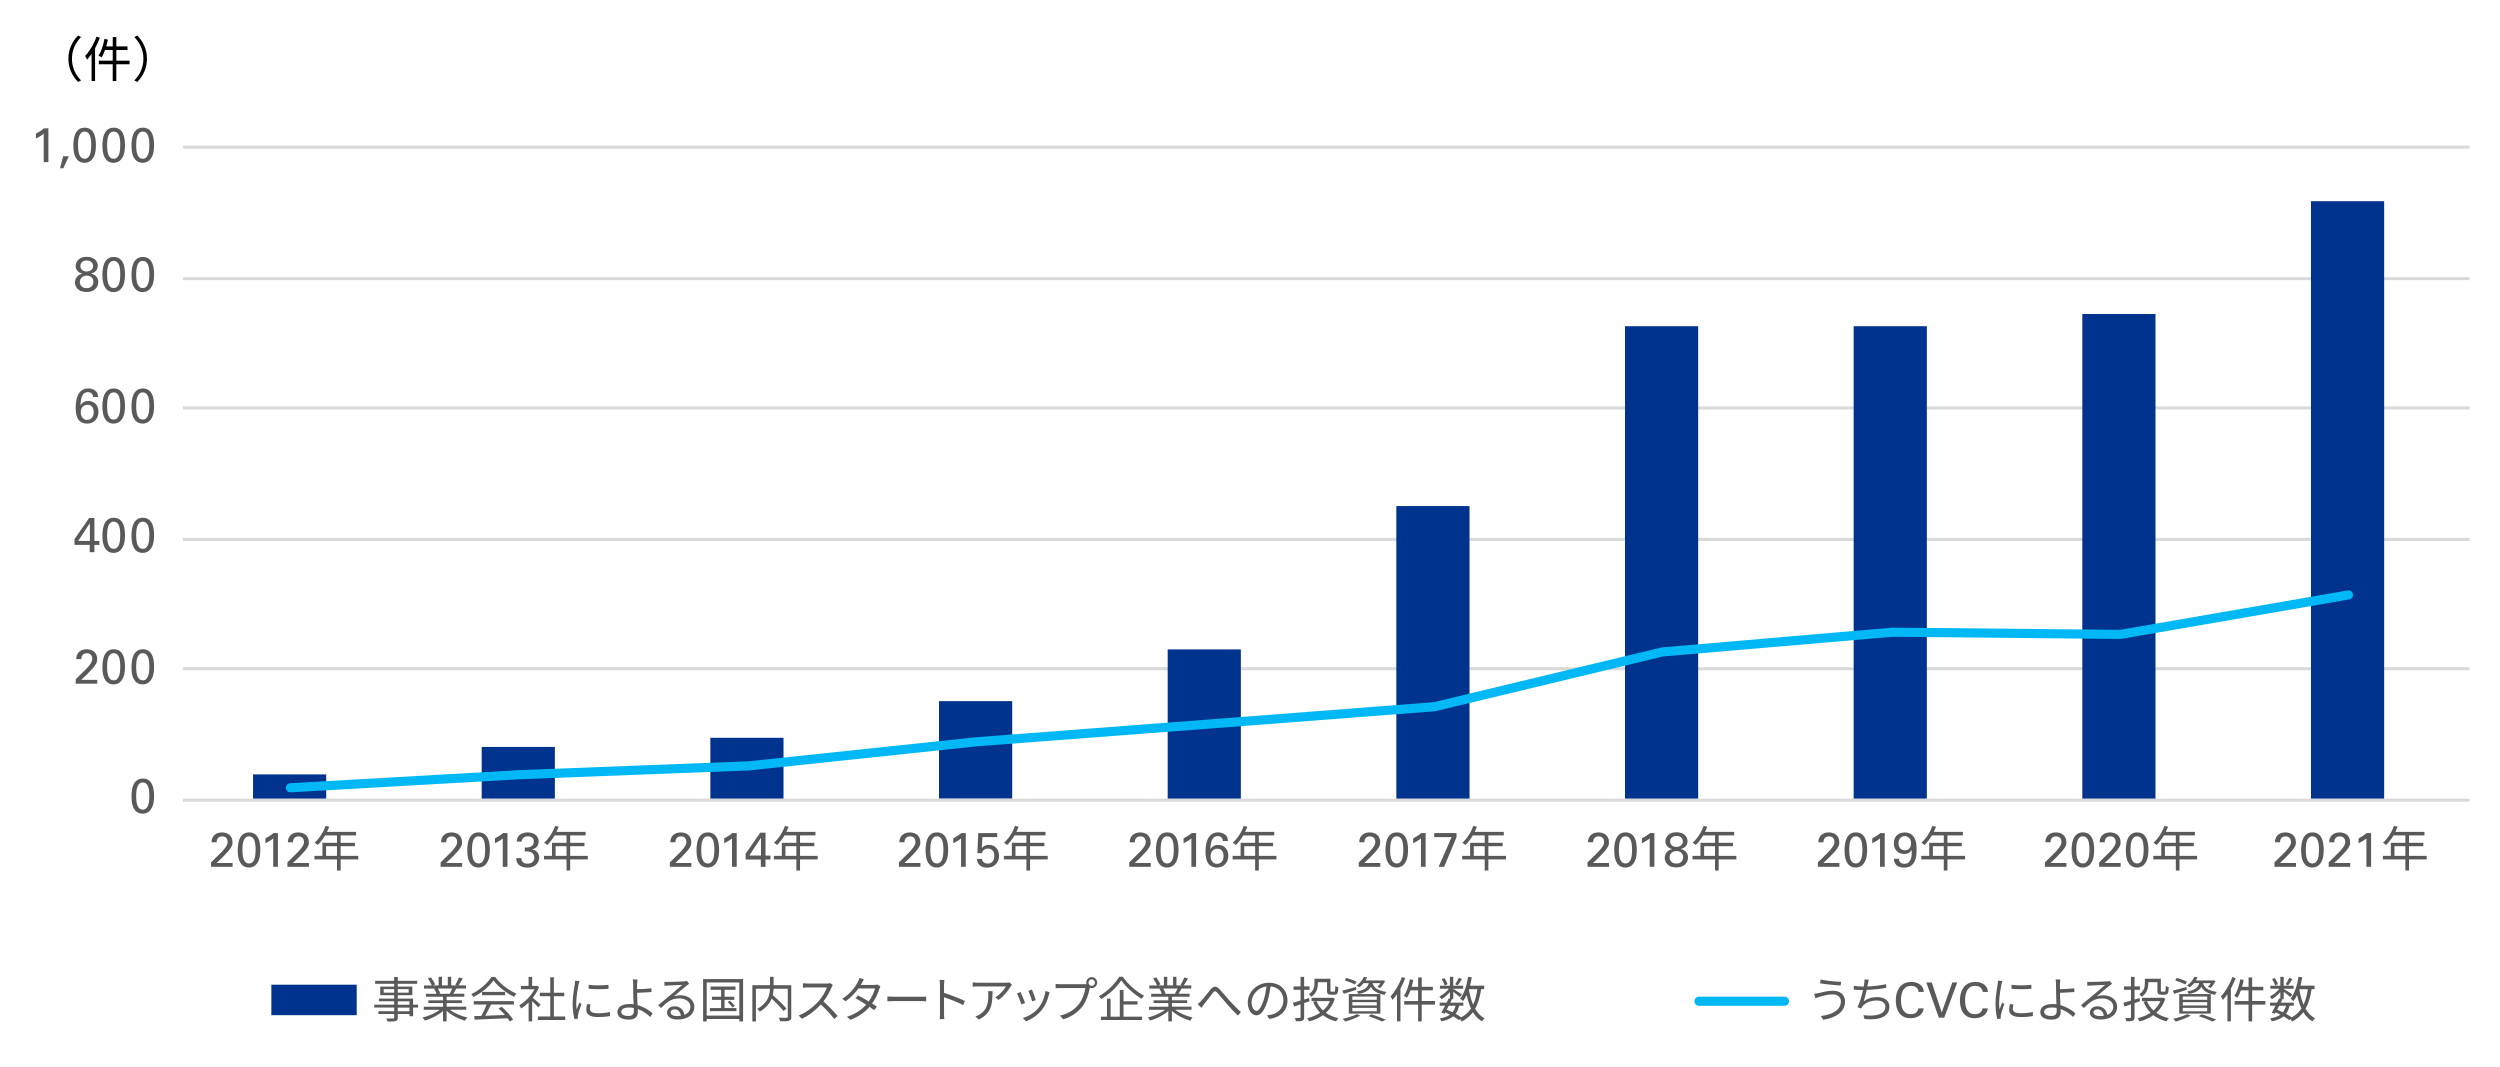 <?xml version="1.0" encoding="UTF-8"?>
<svg id="_レイヤー_2" data-name="レイヤー 2" xmlns="http://www.w3.org/2000/svg" viewBox="0 0 820 350">
  <defs>
    <style>
      .cls-1 {
        stroke: #d9d9d9;
      }

      .cls-1, .cls-2 {
        fill: none;
        stroke-linejoin: round;
      }

      .cls-3 {
        fill: #00338d;
      }

      .cls-4 {
        fill: #595959;
      }

      .cls-2 {
        stroke: #00b8f5;
        stroke-linecap: round;
        stroke-width: 3px;
      }
    </style>
  </defs>
  <path class="cls-1" d="M60,48.26H810M60,91.39H810M60,133.8H810M60,176.93H810M60,219.34H810"/>
  <path class="cls-3" d="M758,66h24v196h-24V66Zm-75,37h24v159h-24V103Zm-75,4h24v155h-24V107Zm-75,0h24v155h-24V107Zm-75,59h24v96h-24v-96Zm-75,47h24v49h-24v-49Zm-75,16.97h24v32h-24v-32Zm-75,12.03h24v20h-24v-20Zm-75,3h24v17h-24v-17Zm-75,9h24v8h-24v-8Z"/>
  <line class="cls-1" x1="60" y1="262.47" x2="810" y2="262.47"/>
  <polyline class="cls-2" points="95.27 258.39 170.75 254.08 245.51 251.21 320.27 243.3 395.75 237.55 470.51 231.8 545.27 213.83 620.75 207.36 695.51 208.08 770.27 195.14"/>
  <path class="cls-4" d="M43.13,261.25c0-.28,.01-.61,.03-1.01s.07-.81,.15-1.25c.08-.44,.2-.87,.35-1.3,.15-.43,.37-.82,.65-1.17,.28-.35,.62-.63,1.03-.84,.41-.21,.91-.32,1.5-.32,.55,0,1.03,.09,1.42,.27,.39,.18,.73,.42,1.01,.73,.28,.3,.5,.65,.66,1.04,.17,.39,.29,.79,.38,1.21,.09,.42,.15,.83,.18,1.25,.03,.42,.05,.79,.05,1.14,0,1.31-.13,2.36-.39,3.15s-.64,1.42-1.14,1.89c-.19,.18-.39,.33-.6,.44-.21,.11-.41,.2-.61,.26s-.38,.1-.55,.12c-.17,.02-.32,.03-.45,.03-.37,0-.71-.05-1.02-.14s-.59-.23-.84-.4c-.25-.17-.47-.37-.65-.59-.18-.22-.33-.46-.45-.7-.1-.18-.19-.39-.27-.62-.09-.23-.16-.5-.22-.8-.06-.3-.12-.65-.16-1.04-.04-.39-.06-.83-.06-1.34Zm1.54-.08c0,.62,.03,1.2,.1,1.73,.07,.53,.19,1,.35,1.39s.39,.7,.66,.93c.28,.22,.62,.34,1.04,.34,.46,0,.83-.14,1.12-.41,.29-.27,.51-.62,.66-1.06,.15-.43,.26-.91,.31-1.42,.05-.52,.08-1.03,.08-1.53,0-.66-.03-1.27-.1-1.82s-.18-1.03-.34-1.42c-.17-.39-.39-.7-.66-.92-.28-.22-.62-.33-1.04-.33-.48,0-.87,.14-1.16,.43s-.51,.65-.66,1.09-.25,.93-.3,1.46c-.05,.54-.07,1.05-.07,1.54Z"/>
  <g>
    <path class="cls-4" d="M24.84,222.79l2.9-2.85c.31-.3,.61-.61,.9-.92s.56-.64,.81-.98c.32-.44,.54-.8,.65-1.09s.17-.58,.17-.88c0-.14-.02-.31-.06-.51-.04-.2-.12-.4-.24-.59-.12-.19-.3-.36-.54-.5-.23-.14-.55-.21-.94-.21-.45,0-.79,.08-1.03,.25-.24,.17-.42,.36-.54,.57-.12,.21-.19,.43-.21,.64-.02,.21-.03,.37-.03,.48h-1.68c0-.14,0-.3,.02-.5,.02-.19,.06-.4,.13-.62,.07-.22,.17-.44,.3-.66,.13-.22,.32-.44,.57-.66,.38-.33,.79-.55,1.23-.65s.83-.15,1.18-.15c.43,0,.85,.06,1.26,.18,.41,.12,.78,.3,1.1,.56s.58,.59,.78,1c.2,.41,.3,.91,.3,1.5,0,.18,0,.35-.02,.52-.02,.17-.06,.35-.14,.55-.08,.2-.21,.44-.38,.71-.17,.27-.41,.6-.7,.98-.09,.1-.23,.25-.42,.46-.2,.21-.4,.43-.62,.66s-.42,.45-.61,.65c-.19,.2-.33,.34-.4,.42l-1.94,1.84h5.26v1.26h-7.06v-1.46Z"/>
    <path class="cls-4" d="M33.59,218.84c0-.28,.01-.61,.03-1.01s.07-.81,.15-1.25c.08-.44,.2-.87,.35-1.3,.15-.43,.37-.82,.65-1.17,.28-.35,.62-.63,1.03-.84,.41-.21,.91-.32,1.5-.32,.55,0,1.03,.09,1.42,.27,.39,.18,.73,.42,1.01,.73,.28,.3,.5,.65,.66,1.04,.17,.39,.29,.79,.38,1.21,.09,.42,.15,.83,.18,1.25,.03,.42,.05,.79,.05,1.14,0,1.31-.13,2.36-.39,3.15s-.64,1.42-1.14,1.89c-.19,.18-.39,.33-.6,.44-.21,.11-.41,.2-.61,.26s-.38,.1-.55,.12c-.17,.02-.32,.03-.45,.03-.37,0-.71-.05-1.02-.14s-.59-.23-.84-.4c-.25-.17-.47-.37-.65-.59-.18-.22-.33-.46-.45-.7-.1-.18-.19-.39-.27-.62-.09-.23-.16-.5-.22-.8-.06-.3-.12-.65-.16-1.04-.04-.39-.06-.83-.06-1.34Zm1.54-.08c0,.62,.03,1.2,.1,1.73,.07,.53,.19,1,.35,1.39s.39,.7,.66,.93c.28,.22,.62,.34,1.04,.34,.46,0,.83-.14,1.12-.41,.29-.27,.51-.62,.66-1.06,.15-.43,.26-.91,.31-1.42,.05-.52,.08-1.03,.08-1.53,0-.66-.03-1.27-.1-1.82s-.18-1.03-.34-1.42c-.17-.39-.39-.7-.66-.92-.28-.22-.62-.33-1.04-.33-.48,0-.87,.14-1.16,.43s-.51,.65-.66,1.09-.25,.93-.3,1.46c-.05,.54-.07,1.05-.07,1.54Z"/>
    <path class="cls-4" d="M43.13,218.84c0-.28,.01-.61,.03-1.01s.07-.81,.15-1.25c.08-.44,.2-.87,.35-1.3,.15-.43,.37-.82,.65-1.17,.28-.35,.62-.63,1.03-.84,.41-.21,.91-.32,1.5-.32,.55,0,1.03,.09,1.42,.27,.39,.18,.73,.42,1.01,.73,.28,.3,.5,.65,.66,1.04,.17,.39,.29,.79,.38,1.21,.09,.42,.15,.83,.18,1.25,.03,.42,.05,.79,.05,1.14,0,1.31-.13,2.36-.39,3.15s-.64,1.42-1.14,1.89c-.19,.18-.39,.33-.6,.44-.21,.11-.41,.2-.61,.26s-.38,.1-.55,.12c-.17,.02-.32,.03-.45,.03-.37,0-.71-.05-1.02-.14s-.59-.23-.84-.4c-.25-.17-.47-.37-.65-.59-.18-.22-.33-.46-.45-.7-.1-.18-.19-.39-.27-.62-.09-.23-.16-.5-.22-.8-.06-.3-.12-.65-.16-1.04-.04-.39-.06-.83-.06-1.34Zm1.54-.08c0,.62,.03,1.2,.1,1.73,.07,.53,.19,1,.35,1.39s.39,.7,.66,.93c.28,.22,.62,.34,1.04,.34,.46,0,.83-.14,1.12-.41,.29-.27,.51-.62,.66-1.06,.15-.43,.26-.91,.31-1.42,.05-.52,.08-1.03,.08-1.53,0-.66-.03-1.27-.1-1.82s-.18-1.03-.34-1.42c-.17-.39-.39-.7-.66-.92-.28-.22-.62-.33-1.04-.33-.48,0-.87,.14-1.16,.43s-.51,.65-.66,1.09-.25,.93-.3,1.46c-.05,.54-.07,1.05-.07,1.54Z"/>
  </g>
  <g>
    <path class="cls-4" d="M29.43,178.72h-4.99v-1.9l4.8-6.91h1.73v7.52h1.62v1.3h-1.62v2.4h-1.54v-2.4Zm.05-1.3v-5.84l-3.82,5.84h3.82Z"/>
    <path class="cls-4" d="M33.59,175.71c0-.28,.01-.61,.03-1.01s.07-.81,.15-1.25c.08-.44,.2-.87,.35-1.3,.15-.43,.37-.82,.65-1.17,.28-.35,.62-.63,1.03-.84s.91-.32,1.5-.32c.55,0,1.03,.09,1.42,.27,.39,.18,.73,.42,1.01,.73,.28,.3,.5,.65,.66,1.04,.17,.39,.29,.79,.38,1.21,.09,.42,.15,.83,.18,1.25,.03,.42,.05,.79,.05,1.14,0,1.31-.13,2.36-.39,3.15-.26,.79-.64,1.42-1.14,1.89-.19,.18-.39,.33-.6,.44-.21,.11-.41,.2-.61,.26s-.38,.1-.55,.12c-.17,.02-.32,.03-.45,.03-.37,0-.71-.05-1.02-.14s-.59-.23-.84-.4c-.25-.17-.47-.37-.65-.59-.18-.22-.33-.46-.45-.7-.1-.18-.19-.39-.27-.62-.09-.23-.16-.5-.22-.8-.06-.3-.12-.65-.16-1.04-.04-.39-.06-.83-.06-1.34Zm1.54-.08c0,.62,.03,1.19,.1,1.73,.07,.53,.19,1,.35,1.39s.39,.7,.66,.93c.28,.22,.62,.34,1.04,.34,.46,0,.83-.14,1.12-.41,.29-.27,.51-.62,.66-1.06,.15-.43,.26-.91,.31-1.42,.05-.52,.08-1.03,.08-1.53,0-.66-.03-1.27-.1-1.82-.06-.55-.18-1.03-.34-1.42-.17-.39-.39-.7-.66-.92-.28-.22-.62-.33-1.04-.33-.48,0-.87,.14-1.16,.43s-.51,.65-.66,1.09c-.15,.44-.25,.93-.3,1.46-.05,.54-.07,1.05-.07,1.54Z"/>
    <path class="cls-4" d="M43.13,175.71c0-.28,.01-.61,.03-1.01s.07-.81,.15-1.25c.08-.44,.2-.87,.35-1.3,.15-.43,.37-.82,.65-1.17,.28-.35,.62-.63,1.03-.84s.91-.32,1.5-.32c.55,0,1.03,.09,1.42,.27,.39,.18,.73,.42,1.01,.73,.28,.3,.5,.65,.66,1.04,.17,.39,.29,.79,.38,1.21,.09,.42,.15,.83,.18,1.25,.03,.42,.05,.79,.05,1.14,0,1.31-.13,2.36-.39,3.15-.26,.79-.64,1.42-1.14,1.89-.19,.18-.39,.33-.6,.44-.21,.11-.41,.2-.61,.26s-.38,.1-.55,.12c-.17,.02-.32,.03-.45,.03-.37,0-.71-.05-1.02-.14s-.59-.23-.84-.4c-.25-.17-.47-.37-.65-.59-.18-.22-.33-.46-.45-.7-.1-.18-.19-.39-.27-.62-.09-.23-.16-.5-.22-.8-.06-.3-.12-.65-.16-1.04-.04-.39-.06-.83-.06-1.34Zm1.54-.08c0,.62,.03,1.19,.1,1.73,.07,.53,.19,1,.35,1.39s.39,.7,.66,.93c.28,.22,.62,.34,1.04,.34,.46,0,.83-.14,1.12-.41,.29-.27,.51-.62,.66-1.06,.15-.43,.26-.91,.31-1.42,.05-.52,.08-1.03,.08-1.53,0-.66-.03-1.27-.1-1.82-.06-.55-.18-1.03-.34-1.42-.17-.39-.39-.7-.66-.92-.28-.22-.62-.33-1.04-.33-.48,0-.87,.14-1.16,.43s-.51,.65-.66,1.09c-.15,.44-.25,.93-.3,1.46-.05,.54-.07,1.05-.07,1.54Z"/>
  </g>
  <g>
    <path class="cls-4" d="M30.51,130.26c0-.32-.06-.59-.17-.8-.11-.21-.25-.38-.42-.51-.17-.13-.35-.22-.54-.26s-.38-.07-.55-.07c-.8,0-1.39,.35-1.77,1.05-.38,.7-.61,1.79-.68,3.27,.09-.13,.19-.27,.32-.43s.29-.31,.49-.46,.44-.27,.73-.37c.28-.1,.62-.15,1.03-.15,.45,0,.87,.07,1.28,.22s.76,.37,1.06,.67c.3,.3,.55,.67,.73,1.11,.18,.44,.27,.96,.27,1.54,0,.64-.11,1.2-.32,1.69-.21,.49-.49,.89-.84,1.22-.35,.33-.74,.57-1.19,.73-.45,.16-.91,.24-1.39,.24-.54,0-1.06-.1-1.55-.31-.49-.21-.88-.5-1.18-.89-.21-.27-.38-.57-.51-.9-.13-.33-.23-.67-.3-1.02-.07-.35-.12-.71-.15-1.08-.03-.37-.04-.73-.04-1.08,0-.41,.02-.84,.06-1.3,.04-.46,.12-.93,.22-1.39,.11-.46,.26-.91,.45-1.34,.19-.43,.44-.81,.74-1.14,.3-.33,.67-.59,1.1-.79,.43-.2,.93-.3,1.52-.3,.36,0,.69,.03,.98,.1,.29,.07,.54,.16,.75,.26,.21,.11,.4,.22,.55,.34s.28,.24,.38,.34c.28,.32,.45,.65,.5,.98,.06,.33,.09,.6,.09,.82h-1.65Zm-1.9,7.47c.24,0,.49-.05,.75-.14,.25-.09,.49-.24,.69-.44,.21-.2,.37-.46,.5-.78,.13-.32,.19-.7,.19-1.15,0-.19-.02-.43-.06-.71-.04-.28-.14-.55-.28-.82-.14-.26-.35-.48-.62-.66-.27-.18-.63-.27-1.09-.27-.37,0-.7,.07-.97,.21-.28,.14-.5,.33-.69,.56-.18,.23-.32,.5-.41,.79-.09,.29-.14,.6-.14,.92,0,.36,.05,.7,.16,1,.11,.3,.25,.57,.44,.79,.19,.22,.41,.4,.67,.52,.26,.12,.54,.18,.85,.18Z"/>
    <path class="cls-4" d="M33.59,133.3c0-.28,.01-.61,.03-1.01s.07-.81,.15-1.25c.08-.44,.2-.87,.35-1.3,.15-.43,.37-.82,.65-1.17,.28-.35,.62-.63,1.03-.84s.91-.32,1.5-.32c.55,0,1.03,.09,1.42,.27,.39,.18,.73,.42,1.01,.73,.28,.3,.5,.65,.66,1.04,.17,.39,.29,.79,.38,1.21,.09,.42,.15,.83,.18,1.25,.03,.42,.05,.79,.05,1.14,0,1.31-.13,2.36-.39,3.15-.26,.79-.64,1.42-1.14,1.89-.19,.18-.39,.33-.6,.44-.21,.11-.41,.2-.61,.26s-.38,.1-.55,.12c-.17,.02-.32,.03-.45,.03-.37,0-.71-.05-1.02-.14-.31-.1-.59-.23-.84-.4-.25-.17-.47-.37-.65-.59-.18-.22-.33-.46-.45-.7-.1-.18-.19-.39-.27-.62s-.16-.5-.22-.8c-.06-.3-.12-.65-.16-1.04-.04-.39-.06-.83-.06-1.34Zm1.54-.08c0,.62,.03,1.19,.1,1.73,.07,.53,.19,1,.35,1.39,.17,.4,.39,.7,.66,.93s.62,.34,1.04,.34c.46,0,.83-.14,1.12-.41s.51-.62,.66-1.06c.15-.43,.26-.91,.31-1.42,.05-.52,.08-1.03,.08-1.53,0-.66-.03-1.27-.1-1.82-.06-.55-.18-1.03-.34-1.42-.17-.39-.39-.7-.66-.92-.28-.22-.62-.33-1.04-.33-.48,0-.87,.14-1.16,.43s-.51,.65-.66,1.09c-.15,.44-.25,.93-.3,1.46-.05,.54-.07,1.05-.07,1.54Z"/>
    <path class="cls-4" d="M43.13,133.3c0-.28,.01-.61,.03-1.01s.07-.81,.15-1.25c.08-.44,.2-.87,.35-1.3,.15-.43,.37-.82,.65-1.17,.28-.35,.62-.63,1.03-.84s.91-.32,1.5-.32c.55,0,1.03,.09,1.42,.27,.39,.18,.73,.42,1.01,.73,.28,.3,.5,.65,.66,1.04,.17,.39,.29,.79,.38,1.21,.09,.42,.15,.83,.18,1.25,.03,.42,.05,.79,.05,1.14,0,1.31-.13,2.36-.39,3.15-.26,.79-.64,1.42-1.14,1.89-.19,.18-.39,.33-.6,.44-.21,.11-.41,.2-.61,.26s-.38,.1-.55,.12c-.17,.02-.32,.03-.45,.03-.37,0-.71-.05-1.02-.14-.31-.1-.59-.23-.84-.4-.25-.17-.47-.37-.65-.59-.18-.22-.33-.46-.45-.7-.1-.18-.19-.39-.27-.62s-.16-.5-.22-.8c-.06-.3-.12-.65-.16-1.04-.04-.39-.06-.83-.06-1.34Zm1.54-.08c0,.62,.03,1.19,.1,1.73,.07,.53,.19,1,.35,1.39,.17,.4,.39,.7,.66,.93s.62,.34,1.04,.34c.46,0,.83-.14,1.12-.41s.51-.62,.66-1.06c.15-.43,.26-.91,.31-1.42,.05-.52,.08-1.03,.08-1.53,0-.66-.03-1.27-.1-1.82-.06-.55-.18-1.03-.34-1.42-.17-.39-.39-.7-.66-.92-.28-.22-.62-.33-1.04-.33-.48,0-.87,.14-1.16,.43s-.51,.65-.66,1.09c-.15,.44-.25,.93-.3,1.46-.05,.54-.07,1.05-.07,1.54Z"/>
  </g>
  <g>
    <path class="cls-4" d="M27.03,89.74c-.74-.16-1.29-.47-1.66-.94-.37-.46-.56-.97-.56-1.53,0-.25,.05-.54,.15-.89,.1-.35,.29-.68,.55-.99,.27-.31,.63-.58,1.1-.81,.46-.22,1.06-.34,1.78-.34,.59,0,1.11,.07,1.56,.22,.45,.15,.84,.36,1.15,.62s.55,.58,.72,.94c.17,.36,.25,.75,.25,1.18,0,.28-.05,.55-.14,.82s-.23,.51-.41,.74c-.18,.22-.42,.42-.7,.59-.29,.17-.62,.29-1.01,.37,.16,.04,.38,.11,.65,.21s.54,.25,.8,.46,.49,.48,.68,.82c.19,.34,.29,.78,.29,1.31,0,.38-.07,.77-.21,1.15-.14,.38-.36,.73-.66,1.04-.3,.31-.7,.56-1.18,.76s-1.07,.3-1.75,.3c-.48,0-.98-.06-1.49-.18-.51-.12-.97-.37-1.38-.74-.3-.28-.54-.61-.71-1-.18-.39-.26-.8-.26-1.22,0-.37,.07-.74,.22-1.1,.14-.36,.35-.67,.63-.94,.27-.27,.54-.45,.82-.56,.28-.11,.54-.2,.78-.29Zm-.85,2.74c0,.21,.04,.44,.11,.68,.08,.24,.2,.46,.38,.66s.41,.37,.69,.5,.63,.19,1.05,.19c.45,0,.82-.07,1.1-.21s.51-.31,.67-.52,.28-.43,.35-.67c.06-.24,.1-.47,.1-.68,0-.62-.2-1.11-.61-1.48-.41-.37-.93-.55-1.57-.55-.34,0-.65,.05-.93,.16-.28,.11-.52,.25-.71,.44-.2,.19-.35,.41-.46,.66s-.16,.53-.16,.82Zm4.35-5.23c0-.51-.18-.94-.54-1.29s-.87-.52-1.54-.52c-.61,0-1.11,.16-1.5,.49-.39,.33-.59,.77-.59,1.32,0,.27,.05,.51,.16,.73s.25,.41,.43,.57c.18,.16,.4,.28,.65,.37s.52,.13,.81,.13c.61,0,1.11-.16,1.52-.49,.41-.33,.61-.76,.61-1.3Z"/>
    <path class="cls-4" d="M33.59,90.17c0-.28,.01-.61,.03-1.01s.07-.81,.15-1.25c.08-.44,.2-.87,.35-1.3,.15-.43,.37-.82,.65-1.17,.28-.35,.62-.63,1.03-.84s.91-.32,1.5-.32c.55,0,1.03,.09,1.42,.27,.39,.18,.73,.42,1.01,.73,.28,.3,.5,.65,.66,1.04,.17,.39,.29,.79,.38,1.21,.09,.42,.15,.83,.18,1.25,.03,.42,.05,.79,.05,1.14,0,1.31-.13,2.36-.39,3.15-.26,.79-.64,1.42-1.14,1.89-.19,.18-.39,.33-.6,.44-.21,.11-.41,.2-.61,.26s-.38,.1-.55,.12c-.17,.02-.32,.03-.45,.03-.37,0-.71-.05-1.02-.14-.31-.1-.59-.23-.84-.4-.25-.17-.47-.37-.65-.59-.18-.22-.33-.46-.45-.7-.1-.18-.19-.39-.27-.62s-.16-.5-.22-.8c-.06-.3-.12-.65-.16-1.04-.04-.39-.06-.83-.06-1.34Zm1.54-.08c0,.62,.03,1.19,.1,1.73,.07,.53,.19,1,.35,1.39,.17,.4,.39,.7,.66,.93s.62,.34,1.04,.34c.46,0,.83-.14,1.12-.41s.51-.62,.66-1.06c.15-.43,.26-.91,.31-1.42,.05-.52,.08-1.03,.08-1.53,0-.66-.03-1.27-.1-1.82-.06-.55-.18-1.03-.34-1.42-.17-.39-.39-.7-.66-.92-.28-.22-.62-.33-1.04-.33-.48,0-.87,.14-1.16,.43s-.51,.65-.66,1.09c-.15,.44-.25,.93-.3,1.46-.05,.54-.07,1.05-.07,1.54Z"/>
    <path class="cls-4" d="M43.13,90.17c0-.28,.01-.61,.03-1.01s.07-.81,.15-1.25c.08-.44,.2-.87,.35-1.3,.15-.43,.37-.82,.65-1.17,.28-.35,.62-.63,1.03-.84s.91-.32,1.5-.32c.55,0,1.03,.09,1.42,.27,.39,.18,.73,.42,1.01,.73,.28,.3,.5,.65,.66,1.04,.17,.39,.29,.79,.38,1.21,.09,.42,.15,.83,.18,1.25,.03,.42,.05,.79,.05,1.14,0,1.31-.13,2.36-.39,3.15-.26,.79-.64,1.42-1.14,1.89-.19,.18-.39,.33-.6,.44-.21,.11-.41,.2-.61,.26s-.38,.1-.55,.12c-.17,.02-.32,.03-.45,.03-.37,0-.71-.05-1.02-.14-.31-.1-.59-.23-.84-.4-.25-.17-.47-.37-.65-.59-.18-.22-.33-.46-.45-.7-.1-.18-.19-.39-.27-.62s-.16-.5-.22-.8c-.06-.3-.12-.65-.16-1.04-.04-.39-.06-.83-.06-1.34Zm1.54-.08c0,.62,.03,1.19,.1,1.73,.07,.53,.19,1,.35,1.39,.17,.4,.39,.7,.66,.93s.62,.34,1.04,.34c.46,0,.83-.14,1.12-.41s.51-.62,.66-1.06c.15-.43,.26-.91,.31-1.42,.05-.52,.08-1.03,.08-1.53,0-.66-.03-1.27-.1-1.82-.06-.55-.18-1.03-.34-1.42-.17-.39-.39-.7-.66-.92-.28-.22-.62-.33-1.04-.33-.48,0-.87,.14-1.16,.43s-.51,.65-.66,1.09c-.15,.44-.25,.93-.3,1.46-.05,.54-.07,1.05-.07,1.54Z"/>
  </g>
  <g>
    <path class="cls-4" d="M14.35,43.84c-.17,.15-.37,.3-.58,.45s-.44,.29-.67,.43c-.23,.14-.46,.27-.69,.39-.23,.12-.44,.23-.63,.33v-1.6c.52-.28,1.02-.57,1.5-.88,.48-.31,.87-.6,1.18-.86h1.42v11.07h-1.54v-9.33Z"/>
    <path class="cls-4" d="M22.57,51.25l-1.79,3.94h-1.09l1.02-3.94h1.86Z"/>
    <path class="cls-4" d="M24.06,47.76c0-.28,.01-.61,.03-1.01s.07-.81,.15-1.25c.08-.44,.2-.87,.35-1.3,.15-.43,.37-.82,.65-1.17,.28-.35,.62-.63,1.03-.84s.91-.32,1.5-.32c.55,0,1.03,.09,1.42,.27,.39,.18,.73,.42,1.01,.73,.28,.3,.5,.65,.66,1.04,.17,.39,.29,.79,.38,1.21,.09,.42,.15,.83,.18,1.25,.03,.42,.05,.79,.05,1.14,0,1.31-.13,2.36-.39,3.15-.26,.79-.64,1.42-1.14,1.89-.19,.18-.39,.33-.6,.44-.21,.11-.41,.2-.61,.26s-.38,.1-.55,.12c-.17,.02-.32,.03-.45,.03-.37,0-.71-.05-1.02-.14-.31-.1-.59-.23-.84-.4-.25-.17-.47-.37-.65-.59-.18-.22-.33-.46-.45-.7-.1-.18-.19-.39-.27-.62s-.16-.5-.22-.8c-.06-.3-.12-.65-.16-1.04-.04-.39-.06-.83-.06-1.34Zm1.54-.08c0,.62,.03,1.19,.1,1.73,.07,.53,.19,1,.35,1.39,.17,.4,.39,.7,.66,.93s.62,.34,1.04,.34c.46,0,.83-.14,1.12-.41s.51-.62,.66-1.06c.15-.43,.26-.91,.31-1.42,.05-.52,.08-1.03,.08-1.53,0-.66-.03-1.27-.1-1.82-.06-.55-.18-1.03-.34-1.42-.17-.39-.39-.7-.66-.92-.28-.22-.62-.33-1.04-.33-.48,0-.87,.14-1.16,.43s-.51,.65-.66,1.09c-.15,.44-.25,.93-.3,1.46-.05,.54-.07,1.05-.07,1.54Z"/>
    <path class="cls-4" d="M33.59,47.76c0-.28,.01-.61,.03-1.01s.07-.81,.15-1.25c.08-.44,.2-.87,.35-1.3,.15-.43,.37-.82,.65-1.17,.28-.35,.62-.63,1.03-.84s.91-.32,1.5-.32c.55,0,1.03,.09,1.42,.27,.39,.18,.73,.42,1.01,.73,.28,.3,.5,.65,.66,1.04,.17,.39,.29,.79,.38,1.21,.09,.42,.15,.83,.18,1.25,.03,.42,.05,.79,.05,1.14,0,1.31-.13,2.36-.39,3.15-.26,.79-.64,1.42-1.14,1.89-.19,.18-.39,.33-.6,.44-.21,.11-.41,.2-.61,.26s-.38,.1-.55,.12c-.17,.02-.32,.03-.45,.03-.37,0-.71-.05-1.02-.14-.31-.1-.59-.23-.84-.4-.25-.17-.47-.37-.65-.59-.18-.22-.33-.46-.45-.7-.1-.18-.19-.39-.27-.62s-.16-.5-.22-.8c-.06-.3-.12-.65-.16-1.04-.04-.39-.06-.83-.06-1.34Zm1.54-.08c0,.62,.03,1.19,.1,1.73,.07,.53,.19,1,.35,1.39,.17,.4,.39,.7,.66,.93s.62,.34,1.04,.34c.46,0,.83-.14,1.12-.41s.51-.62,.66-1.06c.15-.43,.26-.91,.31-1.42,.05-.52,.08-1.03,.08-1.53,0-.66-.03-1.27-.1-1.82-.06-.55-.18-1.03-.34-1.42-.17-.39-.39-.7-.66-.92-.28-.22-.62-.33-1.04-.33-.48,0-.87,.14-1.16,.43s-.51,.65-.66,1.09c-.15,.44-.25,.93-.3,1.46-.05,.54-.07,1.05-.07,1.54Z"/>
    <path class="cls-4" d="M43.13,47.76c0-.28,.01-.61,.03-1.01s.07-.81,.15-1.25c.08-.44,.2-.87,.35-1.3,.15-.43,.37-.82,.65-1.17,.28-.35,.62-.63,1.03-.84s.91-.32,1.5-.32c.55,0,1.03,.09,1.42,.27,.39,.18,.73,.42,1.01,.73,.28,.3,.5,.65,.66,1.04,.17,.39,.29,.79,.38,1.21,.09,.42,.15,.83,.18,1.25,.03,.42,.05,.79,.05,1.14,0,1.31-.13,2.36-.39,3.15-.26,.79-.64,1.42-1.14,1.89-.19,.18-.39,.33-.6,.44-.21,.11-.41,.2-.61,.26s-.38,.1-.55,.12c-.17,.02-.32,.03-.45,.03-.37,0-.71-.05-1.02-.14-.31-.1-.59-.23-.84-.4-.25-.17-.47-.37-.65-.59-.18-.22-.33-.46-.45-.7-.1-.18-.19-.39-.27-.62s-.16-.5-.22-.8c-.06-.3-.12-.65-.16-1.04-.04-.39-.06-.83-.06-1.34Zm1.54-.08c0,.62,.03,1.19,.1,1.73,.07,.53,.19,1,.35,1.39,.17,.4,.39,.7,.66,.93s.62,.34,1.04,.34c.46,0,.83-.14,1.12-.41s.51-.62,.66-1.06c.15-.43,.26-.91,.31-1.42,.05-.52,.08-1.03,.08-1.53,0-.66-.03-1.27-.1-1.82-.06-.55-.18-1.03-.34-1.42-.17-.39-.39-.7-.66-.92-.28-.22-.62-.33-1.04-.33-.48,0-.87,.14-1.16,.43s-.51,.65-.66,1.09c-.15,.44-.25,.93-.3,1.46-.05,.54-.07,1.05-.07,1.54Z"/>
  </g>
  <g>
    <path class="cls-4" d="M69.23,282.86l2.9-2.85c.31-.3,.61-.61,.9-.92s.56-.64,.81-.98c.32-.44,.54-.8,.65-1.09s.17-.58,.17-.88c0-.14-.02-.31-.06-.51-.04-.2-.12-.4-.24-.59-.12-.19-.3-.36-.54-.5-.23-.14-.55-.21-.94-.21-.45,0-.79,.08-1.03,.25-.24,.17-.42,.36-.54,.57-.12,.21-.19,.43-.21,.64-.02,.21-.03,.37-.03,.48h-1.68c0-.14,0-.3,.02-.5,.02-.19,.06-.4,.13-.62,.07-.22,.17-.44,.3-.66,.13-.22,.32-.44,.57-.66,.38-.33,.79-.55,1.23-.65s.83-.15,1.18-.15c.43,0,.85,.06,1.26,.18,.41,.12,.78,.3,1.1,.56s.58,.59,.78,1c.2,.41,.3,.91,.3,1.5,0,.18,0,.35-.02,.52-.02,.17-.06,.35-.14,.55-.08,.2-.21,.44-.38,.71-.17,.27-.41,.6-.7,.98-.09,.1-.23,.25-.42,.46-.2,.21-.4,.43-.62,.66s-.42,.45-.61,.65c-.19,.2-.33,.34-.4,.42l-1.94,1.84h5.26v1.26h-7.06v-1.46Z"/>
    <path class="cls-4" d="M77.98,278.91c0-.28,.01-.61,.03-1.01s.07-.81,.15-1.25c.08-.44,.2-.87,.35-1.3,.15-.43,.37-.82,.65-1.17,.28-.35,.62-.63,1.03-.84,.41-.21,.91-.32,1.5-.32,.55,0,1.03,.09,1.42,.27,.39,.18,.73,.42,1.01,.73,.28,.3,.5,.65,.66,1.04,.17,.39,.29,.79,.38,1.21,.09,.42,.15,.83,.18,1.25,.03,.42,.05,.79,.05,1.14,0,1.31-.13,2.36-.39,3.15s-.64,1.42-1.14,1.89c-.19,.18-.39,.33-.6,.44-.21,.11-.41,.2-.61,.26s-.38,.1-.55,.12c-.17,.02-.32,.03-.45,.03-.37,0-.71-.05-1.02-.14s-.59-.23-.84-.4c-.25-.17-.47-.37-.65-.59-.18-.22-.33-.46-.45-.7-.1-.18-.19-.39-.27-.62-.09-.23-.16-.5-.22-.8-.06-.3-.12-.65-.16-1.04-.04-.39-.06-.83-.06-1.34Zm1.54-.08c0,.62,.03,1.2,.1,1.73,.07,.53,.19,1,.35,1.39s.39,.7,.66,.93c.28,.22,.62,.34,1.04,.34,.46,0,.83-.14,1.12-.41,.29-.27,.51-.62,.66-1.06,.15-.43,.26-.91,.31-1.42,.05-.52,.08-1.03,.08-1.53,0-.66-.03-1.27-.1-1.82s-.18-1.03-.34-1.42c-.17-.39-.39-.7-.66-.92-.28-.22-.62-.33-1.04-.33-.48,0-.87,.14-1.16,.43s-.51,.65-.66,1.09-.25,.93-.3,1.46c-.05,.54-.07,1.05-.07,1.54Z"/>
    <path class="cls-4" d="M89.63,274.99c-.17,.15-.37,.3-.58,.45s-.44,.29-.67,.43c-.23,.14-.46,.27-.69,.39-.23,.12-.44,.23-.63,.33v-1.6c.52-.28,1.02-.57,1.5-.88s.87-.6,1.18-.86h1.42v11.07h-1.54v-9.33Z"/>
    <path class="cls-4" d="M94.27,282.86l2.9-2.85c.31-.3,.61-.61,.9-.92s.56-.64,.81-.98c.32-.44,.54-.8,.65-1.09s.17-.58,.17-.88c0-.14-.02-.31-.06-.51-.04-.2-.12-.4-.24-.59-.12-.19-.3-.36-.54-.5-.23-.14-.55-.21-.94-.21-.45,0-.79,.08-1.03,.25-.24,.17-.42,.36-.54,.57-.12,.21-.19,.43-.21,.64-.02,.21-.03,.37-.03,.48h-1.68c0-.14,0-.3,.02-.5,.02-.19,.06-.4,.13-.62,.07-.22,.17-.44,.3-.66,.13-.22,.32-.44,.57-.66,.38-.33,.79-.55,1.23-.65s.83-.15,1.18-.15c.43,0,.85,.06,1.26,.18,.41,.12,.78,.3,1.1,.56s.58,.59,.78,1c.2,.41,.3,.91,.3,1.5,0,.18,0,.35-.02,.52-.02,.17-.06,.35-.14,.55-.08,.2-.21,.44-.38,.71-.17,.27-.41,.6-.7,.98-.09,.1-.23,.25-.42,.46-.2,.21-.4,.43-.62,.66s-.42,.45-.61,.65c-.19,.2-.33,.34-.4,.42l-1.94,1.84h5.26v1.26h-7.06v-1.46Z"/>
    <path class="cls-4" d="M117.52,281.88h-5.79v3.66h-1.2v-3.66h-7.39v-1.15h2.62v-4.29h4.77v-2.43h-3.89c-.72,1.23-1.57,2.32-2.43,3.15-.22-.19-.72-.59-1.02-.75,1.5-1.31,2.85-3.38,3.6-5.52l1.2,.29c-.22,.56-.48,1.14-.74,1.68h9.54v1.15h-5.06v2.43h4.69v1.12h-4.69v3.17h5.79v1.15Zm-6.99-1.15v-3.17h-3.58v3.17h3.58Z"/>
  </g>
  <g>
    <path class="cls-4" d="M144.52,282.86l2.9-2.85c.31-.3,.61-.61,.9-.92s.56-.64,.81-.98c.32-.44,.54-.8,.65-1.09s.17-.58,.17-.88c0-.14-.02-.31-.06-.51-.04-.2-.12-.4-.24-.59-.12-.19-.3-.36-.54-.5-.23-.14-.55-.21-.94-.21-.45,0-.79,.08-1.03,.25-.24,.17-.42,.36-.54,.57-.12,.21-.19,.43-.21,.64-.02,.21-.03,.37-.03,.48h-1.68c0-.14,0-.3,.02-.5,.02-.19,.06-.4,.13-.62,.07-.22,.17-.44,.3-.66,.13-.22,.32-.44,.57-.66,.38-.33,.79-.55,1.23-.65s.83-.15,1.18-.15c.43,0,.85,.06,1.26,.18,.41,.12,.78,.3,1.1,.56s.58,.59,.78,1c.2,.41,.3,.91,.3,1.5,0,.18,0,.35-.02,.52-.02,.17-.06,.35-.14,.55-.08,.2-.21,.44-.38,.71-.17,.27-.41,.6-.7,.98-.09,.1-.23,.25-.42,.46-.2,.21-.4,.43-.62,.66s-.42,.45-.61,.65c-.19,.2-.33,.34-.4,.42l-1.94,1.84h5.26v1.26h-7.06v-1.46Z"/>
    <path class="cls-4" d="M153.27,278.91c0-.28,.01-.61,.03-1.01s.07-.81,.15-1.25c.08-.44,.2-.87,.35-1.3,.15-.43,.37-.82,.65-1.17,.28-.35,.62-.63,1.03-.84,.41-.21,.91-.32,1.5-.32,.55,0,1.03,.09,1.42,.27,.39,.18,.73,.42,1.01,.73,.28,.3,.5,.65,.66,1.04,.17,.39,.29,.79,.38,1.21,.09,.42,.15,.83,.18,1.25,.03,.42,.05,.79,.05,1.14,0,1.31-.13,2.36-.39,3.15s-.64,1.42-1.14,1.89c-.19,.18-.39,.33-.6,.44-.21,.11-.41,.2-.61,.26s-.38,.1-.55,.12c-.17,.02-.32,.03-.45,.03-.37,0-.71-.05-1.02-.14s-.59-.23-.84-.4c-.25-.17-.47-.37-.65-.59-.18-.22-.33-.46-.45-.7-.1-.18-.19-.39-.27-.62-.09-.23-.16-.5-.22-.8-.06-.3-.12-.65-.16-1.04-.04-.39-.06-.83-.06-1.34Zm1.54-.08c0,.62,.03,1.2,.1,1.73,.07,.53,.19,1,.35,1.39s.39,.7,.66,.93c.28,.22,.62,.34,1.04,.34,.46,0,.83-.14,1.12-.41,.29-.27,.51-.62,.66-1.06,.15-.43,.26-.91,.31-1.42,.05-.52,.08-1.03,.08-1.53,0-.66-.03-1.27-.1-1.82s-.18-1.03-.34-1.42c-.17-.39-.39-.7-.66-.92-.28-.22-.62-.33-1.04-.33-.48,0-.87,.14-1.16,.43s-.51,.65-.66,1.09-.25,.93-.3,1.46c-.05,.54-.07,1.05-.07,1.54Z"/>
    <path class="cls-4" d="M164.92,274.99c-.17,.15-.37,.3-.58,.45s-.44,.29-.67,.43c-.23,.14-.46,.27-.69,.39-.23,.12-.44,.23-.63,.33v-1.6c.52-.28,1.02-.57,1.5-.88s.87-.6,1.18-.86h1.42v11.07h-1.54v-9.33Z"/>
    <path class="cls-4" d="M171.02,281.47c-.01,.54,.15,.98,.5,1.31,.34,.33,.85,.5,1.54,.5,.38,0,.72-.06,1-.17s.51-.26,.69-.45c.18-.19,.31-.4,.39-.63s.13-.47,.13-.72c0-.29-.05-.54-.14-.77-.09-.22-.21-.42-.36-.58-.15-.16-.32-.29-.51-.39s-.39-.17-.59-.22c-.29-.05-.55-.08-.78-.09-.23,0-.48,0-.76,0v-1.3c.28,.02,.59,.02,.93,0s.66-.11,.97-.24c.3-.13,.56-.33,.76-.6s.3-.62,.3-1.07c0-.62-.19-1.06-.56-1.34-.38-.27-.84-.41-1.4-.41-.2,0-.42,.03-.64,.08s-.43,.15-.63,.28c-.19,.13-.36,.31-.5,.54-.14,.22-.23,.51-.26,.85h-1.6c.01-.46,.09-.85,.23-1.18,.14-.33,.32-.6,.53-.82,.21-.22,.45-.41,.72-.54s.53-.24,.79-.31,.51-.11,.73-.14c.23-.02,.42-.03,.57-.03,.61,0,1.13,.08,1.58,.25,.45,.17,.82,.39,1.13,.67,.3,.28,.53,.6,.68,.96,.15,.36,.22,.73,.22,1.11,0,.22-.03,.47-.1,.74s-.19,.52-.36,.77c-.17,.25-.4,.47-.68,.66-.28,.2-.64,.34-1.06,.44,.59,.08,1.04,.26,1.37,.53,.33,.27,.56,.55,.71,.86s.23,.58,.26,.84c.03,.26,.04,.41,.04,.46,0,.38-.08,.77-.24,1.16-.16,.39-.4,.74-.72,1.06-.32,.32-.72,.57-1.2,.76-.48,.19-1.04,.29-1.68,.29-.59,0-1.15-.09-1.7-.27s-.99-.47-1.34-.88c-.16-.17-.29-.35-.38-.53-.09-.18-.15-.36-.19-.54-.04-.18-.06-.34-.07-.5-.01-.15-.02-.29-.02-.41h1.7Z"/>
    <path class="cls-4" d="M192.81,281.88h-5.79v3.66h-1.2v-3.66h-7.39v-1.15h2.62v-4.29h4.77v-2.43h-3.89c-.72,1.23-1.57,2.32-2.43,3.15-.22-.19-.72-.59-1.02-.75,1.5-1.31,2.85-3.38,3.6-5.52l1.2,.29c-.22,.56-.48,1.14-.74,1.68h9.54v1.15h-5.06v2.43h4.69v1.12h-4.69v3.17h5.79v1.15Zm-6.99-1.15v-3.17h-3.58v3.17h3.58Z"/>
  </g>
  <g>
    <path class="cls-4" d="M219.71,282.86l2.9-2.85c.31-.3,.61-.61,.9-.92s.56-.64,.81-.98c.32-.44,.54-.8,.65-1.09s.17-.58,.17-.88c0-.14-.02-.31-.06-.51-.04-.2-.12-.4-.24-.59-.12-.19-.3-.36-.54-.5-.23-.14-.55-.21-.94-.21-.45,0-.79,.08-1.03,.25-.24,.17-.42,.36-.54,.57-.12,.21-.19,.43-.21,.64-.02,.21-.03,.37-.03,.48h-1.68c0-.14,0-.3,.02-.5,.02-.19,.06-.4,.13-.62,.07-.22,.17-.44,.3-.66,.13-.22,.32-.44,.57-.66,.38-.33,.79-.55,1.23-.65s.83-.15,1.18-.15c.43,0,.85,.06,1.26,.18,.41,.12,.78,.3,1.1,.56s.58,.59,.78,1c.2,.41,.3,.91,.3,1.5,0,.18,0,.35-.02,.52-.02,.17-.06,.35-.14,.55-.08,.2-.21,.44-.38,.71-.17,.27-.41,.6-.7,.98-.09,.1-.23,.25-.42,.46-.2,.21-.4,.43-.62,.66s-.42,.45-.61,.65c-.19,.2-.33,.34-.4,.42l-1.94,1.84h5.26v1.26h-7.06v-1.46Z"/>
    <path class="cls-4" d="M228.46,278.91c0-.28,.01-.61,.03-1.01s.07-.81,.15-1.25c.08-.44,.2-.87,.35-1.3,.15-.43,.37-.82,.65-1.17,.28-.35,.62-.63,1.03-.84,.41-.21,.91-.32,1.5-.32,.55,0,1.03,.09,1.42,.27,.39,.18,.73,.42,1.01,.73,.28,.3,.5,.65,.66,1.04,.17,.39,.29,.79,.38,1.21,.09,.42,.15,.83,.18,1.25,.03,.42,.05,.79,.05,1.14,0,1.31-.13,2.36-.39,3.15s-.64,1.42-1.14,1.89c-.19,.18-.39,.33-.6,.44-.21,.11-.41,.2-.61,.26s-.38,.1-.55,.12c-.17,.02-.32,.03-.45,.03-.37,0-.71-.05-1.02-.14s-.59-.23-.84-.4c-.25-.17-.47-.37-.65-.59-.18-.22-.33-.46-.45-.7-.1-.18-.19-.39-.27-.62-.09-.23-.16-.5-.22-.8-.06-.3-.12-.65-.16-1.04-.04-.39-.06-.83-.06-1.34Zm1.54-.08c0,.62,.03,1.2,.1,1.73,.07,.53,.19,1,.35,1.39s.39,.7,.66,.93c.28,.22,.62,.34,1.04,.34,.46,0,.83-.14,1.12-.41,.29-.27,.51-.62,.66-1.06,.15-.43,.26-.91,.31-1.42,.05-.52,.08-1.03,.08-1.53,0-.66-.03-1.27-.1-1.82s-.18-1.03-.34-1.42c-.17-.39-.39-.7-.66-.92-.28-.22-.62-.33-1.04-.33-.48,0-.87,.14-1.16,.43s-.51,.65-.66,1.09-.25,.93-.3,1.46c-.05,.54-.07,1.05-.07,1.54Z"/>
    <path class="cls-4" d="M240.11,274.99c-.17,.15-.37,.3-.58,.45s-.44,.29-.67,.43c-.23,.14-.46,.27-.69,.39-.23,.12-.44,.23-.63,.33v-1.6c.52-.28,1.02-.57,1.5-.88s.87-.6,1.18-.86h1.42v11.07h-1.54v-9.33Z"/>
    <path class="cls-4" d="M249.55,281.92h-4.99v-1.9l4.8-6.91h1.73v7.52h1.62v1.3h-1.62v2.4h-1.54v-2.4Zm.05-1.3v-5.84l-3.82,5.84h3.82Z"/>
    <path class="cls-4" d="M268.2,281.88h-5.79v3.66h-1.2v-3.66h-7.39v-1.15h2.62v-4.29h4.77v-2.43h-3.89c-.72,1.23-1.57,2.32-2.43,3.15-.22-.19-.72-.59-1.02-.75,1.5-1.31,2.85-3.38,3.6-5.52l1.2,.29c-.22,.56-.48,1.14-.74,1.68h9.54v1.15h-5.06v2.43h4.69v1.12h-4.69v3.17h5.79v1.15Zm-6.99-1.15v-3.17h-3.58v3.17h3.58Z"/>
  </g>
  <g>
    <path class="cls-4" d="M294.84,282.86l2.9-2.85c.31-.3,.61-.61,.9-.92s.56-.64,.81-.98c.32-.44,.54-.8,.65-1.09s.17-.58,.17-.88c0-.14-.02-.31-.06-.51-.04-.2-.12-.4-.24-.59-.12-.19-.3-.36-.54-.5-.23-.14-.55-.21-.94-.21-.45,0-.79,.08-1.03,.25-.24,.17-.42,.36-.54,.57-.12,.21-.19,.43-.21,.64-.02,.21-.03,.37-.03,.48h-1.68c0-.14,0-.3,.02-.5,.02-.19,.06-.4,.13-.62,.07-.22,.17-.44,.3-.66,.13-.22,.32-.44,.57-.66,.38-.33,.79-.55,1.23-.65s.83-.15,1.18-.15c.43,0,.85,.06,1.26,.18,.41,.12,.78,.3,1.1,.56s.58,.59,.78,1c.2,.41,.3,.91,.3,1.5,0,.18,0,.35-.02,.52-.02,.17-.06,.35-.14,.55-.08,.2-.21,.44-.38,.71-.17,.27-.41,.6-.7,.98-.09,.1-.23,.25-.42,.46-.2,.21-.4,.43-.62,.66s-.42,.45-.61,.65c-.19,.2-.33,.34-.4,.42l-1.94,1.84h5.26v1.26h-7.06v-1.46Z"/>
    <path class="cls-4" d="M303.59,278.91c0-.28,.01-.61,.03-1.01s.07-.81,.15-1.25c.08-.44,.2-.87,.35-1.3,.15-.43,.37-.82,.65-1.17,.28-.35,.62-.63,1.03-.84,.41-.21,.91-.32,1.5-.32,.55,0,1.03,.09,1.42,.27,.39,.18,.73,.42,1.01,.73,.28,.3,.5,.65,.66,1.04,.17,.39,.29,.79,.38,1.21,.09,.42,.15,.83,.18,1.25,.03,.42,.05,.79,.05,1.14,0,1.31-.13,2.36-.39,3.15s-.64,1.42-1.14,1.89c-.19,.18-.39,.33-.6,.44-.21,.11-.41,.2-.61,.26s-.38,.1-.55,.12c-.17,.02-.32,.03-.45,.03-.37,0-.71-.05-1.02-.14s-.59-.23-.84-.4c-.25-.17-.47-.37-.65-.59-.18-.22-.33-.46-.45-.7-.1-.18-.19-.39-.27-.62-.09-.23-.16-.5-.22-.8-.06-.3-.12-.65-.16-1.04-.04-.39-.06-.83-.06-1.34Zm1.54-.08c0,.62,.03,1.2,.1,1.73,.07,.53,.19,1,.35,1.39s.39,.7,.66,.93c.28,.22,.62,.34,1.04,.34,.46,0,.83-.14,1.12-.41,.29-.27,.51-.62,.66-1.06,.15-.43,.26-.91,.31-1.42,.05-.52,.08-1.03,.08-1.53,0-.66-.03-1.27-.1-1.82s-.18-1.03-.34-1.42c-.17-.39-.39-.7-.66-.92-.28-.22-.62-.33-1.04-.33-.48,0-.87,.14-1.16,.43s-.51,.65-.66,1.09-.25,.93-.3,1.46c-.05,.54-.07,1.05-.07,1.54Z"/>
    <path class="cls-4" d="M315.24,274.99c-.17,.15-.37,.3-.58,.45s-.44,.29-.67,.43c-.23,.14-.46,.27-.69,.39-.23,.12-.44,.23-.63,.33v-1.6c.52-.28,1.02-.57,1.5-.88s.87-.6,1.18-.86h1.42v11.07h-1.54v-9.33Z"/>
    <path class="cls-4" d="M322.12,281.69c.01,.28,.07,.51,.18,.71,.11,.2,.26,.36,.43,.49,.18,.13,.37,.22,.58,.28s.43,.09,.64,.09c.48,0,.87-.1,1.16-.3,.29-.2,.51-.43,.66-.7,.15-.27,.25-.55,.3-.84,.05-.29,.07-.52,.07-.7,0-.77-.19-1.36-.57-1.77-.38-.41-.89-.62-1.53-.62-.32,0-.61,.05-.86,.16-.25,.11-.46,.25-.63,.42-.17,.17-.29,.34-.35,.5-.06,.16-.12,.3-.16,.43h-1.46l.29-6.59h6.22v1.3h-4.85l-.21,3.58c.08-.08,.19-.19,.33-.3,.13-.12,.29-.23,.48-.34,.19-.11,.41-.2,.66-.27,.26-.08,.54-.11,.86-.11,.55,0,1.04,.1,1.46,.3,.42,.2,.76,.47,1.03,.81,.27,.34,.48,.72,.62,1.16,.14,.44,.21,.9,.21,1.38,0,.54-.09,1.05-.28,1.51s-.45,.87-.79,1.22-.75,.62-1.24,.81c-.49,.19-1.03,.29-1.64,.29-.45,0-.87-.06-1.26-.18-.39-.12-.73-.3-1.03-.54-.3-.24-.54-.54-.71-.9-.18-.36-.27-.78-.3-1.25h1.66Z"/>
    <path class="cls-4" d="M343.65,281.88h-5.79v3.66h-1.2v-3.66h-7.39v-1.15h2.62v-4.29h4.77v-2.43h-3.89c-.72,1.23-1.57,2.32-2.43,3.15-.22-.19-.72-.59-1.02-.75,1.5-1.31,2.85-3.38,3.6-5.52l1.2,.29c-.22,.56-.48,1.14-.74,1.68h9.54v1.15h-5.06v2.43h4.69v1.12h-4.69v3.17h5.79v1.15Zm-6.99-1.15v-3.17h-3.58v3.17h3.58Z"/>
  </g>
  <g>
    <path class="cls-4" d="M370.39,282.86l2.9-2.85c.31-.3,.61-.61,.9-.92s.56-.64,.81-.98c.32-.44,.54-.8,.65-1.09s.17-.58,.17-.88c0-.14-.02-.31-.06-.51-.04-.2-.12-.4-.24-.59-.12-.19-.3-.36-.54-.5-.23-.14-.55-.21-.94-.21-.45,0-.79,.08-1.03,.25-.24,.17-.42,.36-.54,.57-.12,.21-.19,.43-.21,.64-.02,.21-.03,.37-.03,.48h-1.68c0-.14,0-.3,.02-.5,.02-.19,.06-.4,.13-.62,.07-.22,.17-.44,.3-.66,.13-.22,.32-.44,.57-.66,.38-.33,.79-.55,1.23-.65s.83-.15,1.18-.15c.43,0,.85,.06,1.26,.18,.41,.12,.78,.3,1.1,.56s.58,.59,.78,1c.2,.41,.3,.91,.3,1.5,0,.18,0,.35-.02,.52-.02,.17-.06,.35-.14,.55-.08,.2-.21,.44-.38,.71-.17,.27-.41,.6-.7,.98-.09,.1-.23,.25-.42,.46-.2,.21-.4,.43-.62,.66s-.42,.45-.61,.65c-.19,.2-.33,.34-.4,.42l-1.94,1.84h5.26v1.26h-7.06v-1.46Z"/>
    <path class="cls-4" d="M379.14,278.91c0-.28,.01-.61,.03-1.01s.07-.81,.15-1.25c.08-.44,.2-.87,.35-1.3,.15-.43,.37-.82,.65-1.17,.28-.35,.62-.63,1.03-.84,.41-.21,.91-.32,1.5-.32,.55,0,1.03,.09,1.42,.27,.39,.18,.73,.42,1.01,.73,.28,.3,.5,.65,.66,1.04,.17,.39,.29,.79,.38,1.21,.09,.42,.15,.83,.18,1.25,.03,.42,.05,.79,.05,1.14,0,1.31-.13,2.36-.39,3.15s-.64,1.42-1.14,1.89c-.19,.18-.39,.33-.6,.44-.21,.11-.41,.2-.61,.26s-.38,.1-.55,.12c-.17,.02-.32,.03-.45,.03-.37,0-.71-.05-1.02-.14s-.59-.23-.84-.4c-.25-.17-.47-.37-.65-.59-.18-.22-.33-.46-.45-.7-.1-.18-.19-.39-.27-.62-.09-.23-.16-.5-.22-.8-.06-.3-.12-.65-.16-1.04-.04-.39-.06-.83-.06-1.34Zm1.54-.08c0,.62,.03,1.2,.1,1.73,.07,.53,.19,1,.35,1.39s.39,.7,.66,.93c.28,.22,.62,.34,1.04,.34,.46,0,.83-.14,1.12-.41,.29-.27,.51-.62,.66-1.06,.15-.43,.26-.91,.31-1.42,.05-.52,.08-1.03,.08-1.53,0-.66-.03-1.27-.1-1.82s-.18-1.03-.34-1.42c-.17-.39-.39-.7-.66-.92-.28-.22-.62-.33-1.04-.33-.48,0-.87,.14-1.16,.43s-.51,.65-.66,1.09-.25,.93-.3,1.46c-.05,.54-.07,1.05-.07,1.54Z"/>
    <path class="cls-4" d="M390.79,274.99c-.17,.15-.37,.3-.58,.45s-.44,.29-.67,.43c-.23,.14-.46,.27-.69,.39-.23,.12-.44,.23-.63,.33v-1.6c.52-.28,1.02-.57,1.5-.88s.87-.6,1.18-.86h1.42v11.07h-1.54v-9.33Z"/>
    <path class="cls-4" d="M401.1,275.87c0-.32-.06-.59-.17-.8-.11-.21-.25-.38-.42-.51-.17-.13-.35-.22-.54-.26-.2-.05-.38-.07-.55-.07-.8,0-1.39,.35-1.77,1.05-.38,.7-.61,1.79-.68,3.27,.09-.13,.19-.27,.32-.43s.29-.31,.49-.46c.2-.14,.44-.27,.73-.37,.28-.1,.62-.15,1.03-.15,.45,0,.87,.07,1.28,.22s.76,.37,1.06,.67,.55,.67,.73,1.11,.27,.96,.27,1.54c0,.64-.11,1.2-.32,1.69-.21,.49-.49,.89-.84,1.22-.35,.33-.74,.57-1.19,.73-.45,.16-.91,.24-1.39,.24-.54,0-1.06-.1-1.55-.31-.49-.21-.88-.5-1.18-.89-.21-.27-.38-.57-.51-.9-.13-.33-.23-.67-.3-1.02-.07-.35-.12-.71-.15-1.08-.03-.37-.04-.73-.04-1.08,0-.41,.02-.84,.06-1.3s.12-.93,.22-1.39c.11-.46,.26-.91,.45-1.34,.19-.43,.44-.8,.74-1.14,.3-.33,.67-.59,1.1-.79,.43-.2,.93-.3,1.52-.3,.36,0,.69,.03,.98,.1,.29,.07,.54,.16,.75,.26,.21,.11,.4,.22,.55,.34,.15,.12,.28,.24,.38,.34,.28,.32,.45,.65,.5,.98,.06,.33,.09,.6,.09,.82h-1.65Zm-1.9,7.47c.24,0,.49-.05,.75-.14,.25-.09,.49-.24,.69-.44,.21-.2,.37-.46,.5-.78,.13-.32,.19-.7,.19-1.15,0-.19-.02-.43-.06-.71-.04-.28-.14-.55-.28-.82-.14-.26-.35-.48-.62-.66s-.63-.27-1.09-.27c-.37,0-.7,.07-.97,.21s-.5,.33-.69,.56c-.18,.23-.32,.5-.41,.79-.09,.29-.14,.6-.14,.92,0,.36,.05,.7,.16,1,.11,.3,.25,.57,.44,.79,.19,.22,.41,.4,.67,.52,.26,.12,.54,.18,.85,.18Z"/>
    <path class="cls-4" d="M418.68,281.88h-5.79v3.66h-1.2v-3.66h-7.39v-1.15h2.62v-4.29h4.77v-2.43h-3.89c-.72,1.23-1.57,2.32-2.43,3.15-.22-.19-.72-.59-1.02-.75,1.5-1.31,2.85-3.38,3.6-5.52l1.2,.29c-.22,.56-.48,1.14-.74,1.68h9.54v1.15h-5.06v2.43h4.69v1.12h-4.69v3.17h5.79v1.15Zm-6.99-1.15v-3.17h-3.58v3.17h3.58Z"/>
  </g>
  <g>
    <path class="cls-4" d="M445.68,282.86l2.9-2.85c.31-.3,.61-.61,.9-.92s.56-.64,.81-.98c.32-.44,.54-.8,.65-1.09s.17-.58,.17-.88c0-.14-.02-.31-.06-.51-.04-.2-.12-.4-.24-.59-.12-.19-.3-.36-.54-.5-.23-.14-.55-.21-.94-.21-.45,0-.79,.08-1.03,.25-.24,.17-.42,.36-.54,.57-.12,.21-.19,.43-.21,.64-.02,.21-.03,.37-.03,.48h-1.68c0-.14,0-.3,.02-.5,.02-.19,.06-.4,.13-.62,.07-.22,.17-.44,.3-.66,.13-.22,.32-.44,.57-.66,.38-.33,.79-.55,1.23-.65s.83-.15,1.18-.15c.43,0,.85,.06,1.26,.18,.41,.12,.78,.3,1.1,.56s.58,.59,.78,1c.2,.41,.3,.91,.3,1.5,0,.18,0,.35-.02,.52-.02,.17-.06,.35-.14,.55-.08,.2-.21,.44-.38,.71-.17,.27-.41,.6-.7,.98-.09,.1-.23,.25-.42,.46-.2,.21-.4,.43-.62,.66s-.42,.45-.61,.65c-.19,.2-.33,.34-.4,.42l-1.94,1.84h5.26v1.26h-7.06v-1.46Z"/>
    <path class="cls-4" d="M454.43,278.91c0-.28,.01-.61,.03-1.01s.07-.81,.15-1.25c.08-.44,.2-.87,.35-1.3,.15-.43,.37-.82,.65-1.17,.28-.35,.62-.63,1.03-.84,.41-.21,.91-.32,1.5-.32,.55,0,1.03,.09,1.42,.27,.39,.18,.73,.42,1.01,.73,.28,.3,.5,.65,.66,1.04,.17,.39,.29,.79,.38,1.21,.09,.42,.15,.83,.18,1.25,.03,.42,.05,.79,.05,1.14,0,1.31-.13,2.36-.39,3.15s-.64,1.42-1.14,1.89c-.19,.18-.39,.33-.6,.44-.21,.11-.41,.2-.61,.26s-.38,.1-.55,.12c-.17,.02-.32,.03-.45,.03-.37,0-.71-.05-1.02-.14s-.59-.23-.84-.4c-.25-.17-.47-.37-.65-.59-.18-.22-.33-.46-.45-.7-.1-.18-.19-.39-.27-.62-.09-.23-.16-.5-.22-.8-.06-.3-.12-.65-.16-1.04-.04-.39-.06-.83-.06-1.34Zm1.54-.08c0,.62,.03,1.2,.1,1.73,.07,.53,.19,1,.35,1.39s.39,.7,.66,.93c.28,.22,.62,.34,1.04,.34,.46,0,.83-.14,1.12-.41,.29-.27,.51-.62,.66-1.06,.15-.43,.26-.91,.31-1.42,.05-.52,.08-1.03,.08-1.53,0-.66-.03-1.27-.1-1.82s-.18-1.03-.34-1.42c-.17-.39-.39-.7-.66-.92-.28-.22-.62-.33-1.04-.33-.48,0-.87,.14-1.16,.43s-.51,.65-.66,1.09-.25,.93-.3,1.46c-.05,.54-.07,1.05-.07,1.54Z"/>
    <path class="cls-4" d="M466.08,274.99c-.17,.15-.37,.3-.58,.45s-.44,.29-.67,.43c-.23,.14-.46,.27-.69,.39-.23,.12-.44,.23-.63,.33v-1.6c.52-.28,1.02-.57,1.5-.88s.87-.6,1.18-.86h1.42v11.07h-1.54v-9.33Z"/>
    <path class="cls-4" d="M470.43,273.24h7.31v1.34l-4.06,9.73h-1.81l4.26-9.74h-5.7v-1.33Z"/>
    <path class="cls-4" d="M493.97,281.88h-5.79v3.66h-1.2v-3.66h-7.39v-1.15h2.62v-4.29h4.77v-2.43h-3.89c-.72,1.23-1.57,2.32-2.43,3.15-.22-.19-.72-.59-1.02-.75,1.5-1.31,2.85-3.38,3.6-5.52l1.2,.29c-.22,.56-.48,1.14-.74,1.68h9.54v1.15h-5.06v2.43h4.69v1.12h-4.69v3.17h5.79v1.15Zm-6.99-1.15v-3.17h-3.58v3.17h3.58Z"/>
  </g>
  <g>
    <path class="cls-4" d="M520.71,282.86l2.9-2.85c.31-.3,.61-.61,.9-.92s.56-.64,.81-.98c.32-.44,.54-.8,.65-1.09s.17-.58,.17-.88c0-.14-.02-.31-.06-.51-.04-.2-.12-.4-.24-.59-.12-.19-.3-.36-.54-.5-.23-.14-.55-.21-.94-.21-.45,0-.79,.08-1.03,.25-.24,.17-.42,.36-.54,.57-.12,.21-.19,.43-.21,.64-.02,.21-.03,.37-.03,.48h-1.68c0-.14,0-.3,.02-.5,.02-.19,.06-.4,.13-.62,.07-.22,.17-.44,.3-.66,.13-.22,.32-.44,.57-.66,.38-.33,.79-.55,1.23-.65s.83-.15,1.18-.15c.43,0,.85,.06,1.26,.18,.41,.12,.78,.3,1.1,.56s.58,.59,.78,1c.2,.41,.3,.91,.3,1.5,0,.18,0,.35-.02,.52-.02,.17-.06,.35-.14,.55-.08,.2-.21,.44-.38,.71-.17,.27-.41,.6-.7,.98-.09,.1-.23,.25-.42,.46-.2,.21-.4,.43-.62,.66s-.42,.45-.61,.65c-.19,.2-.33,.34-.4,.42l-1.94,1.84h5.26v1.26h-7.06v-1.46Z"/>
    <path class="cls-4" d="M529.46,278.91c0-.28,.01-.61,.03-1.01s.07-.81,.15-1.25c.08-.44,.2-.87,.35-1.3,.15-.43,.37-.82,.65-1.17,.28-.35,.62-.63,1.03-.84,.41-.21,.91-.32,1.5-.32,.55,0,1.03,.09,1.42,.27,.39,.18,.73,.42,1.01,.73,.28,.3,.5,.65,.66,1.04,.17,.39,.29,.79,.38,1.21,.09,.42,.15,.83,.18,1.25,.03,.42,.05,.79,.05,1.14,0,1.31-.13,2.36-.39,3.15s-.64,1.42-1.14,1.89c-.19,.18-.39,.33-.6,.44-.21,.11-.41,.2-.61,.26s-.38,.1-.55,.12c-.17,.02-.32,.03-.45,.03-.37,0-.71-.05-1.02-.14s-.59-.23-.84-.4c-.25-.17-.47-.37-.65-.59-.18-.22-.33-.46-.45-.7-.1-.18-.19-.39-.27-.62-.09-.23-.16-.5-.22-.8-.06-.3-.12-.65-.16-1.04-.04-.39-.06-.83-.06-1.34Zm1.54-.08c0,.62,.03,1.2,.1,1.73,.07,.53,.19,1,.35,1.39s.39,.7,.66,.93c.28,.22,.62,.34,1.04,.34,.46,0,.83-.14,1.12-.41,.29-.27,.51-.62,.66-1.06,.15-.43,.26-.91,.31-1.42,.05-.52,.08-1.03,.08-1.53,0-.66-.03-1.27-.1-1.82s-.18-1.03-.34-1.42c-.17-.39-.39-.7-.66-.92-.28-.22-.62-.33-1.04-.33-.48,0-.87,.14-1.16,.43s-.51,.65-.66,1.09-.25,.93-.3,1.46c-.05,.54-.07,1.05-.07,1.54Z"/>
    <path class="cls-4" d="M541.11,274.99c-.17,.15-.37,.3-.58,.45s-.44,.29-.67,.43c-.23,.14-.46,.27-.69,.39-.23,.12-.44,.23-.63,.33v-1.6c.52-.28,1.02-.57,1.5-.88s.87-.6,1.18-.86h1.42v11.07h-1.54v-9.33Z"/>
    <path class="cls-4" d="M548.47,278.48c-.74-.16-1.29-.47-1.66-.94-.37-.46-.56-.97-.56-1.53,0-.25,.05-.54,.15-.89,.1-.35,.29-.68,.55-.99s.63-.58,1.1-.81c.46-.22,1.06-.34,1.78-.34,.59,0,1.11,.08,1.56,.22,.45,.15,.84,.36,1.15,.62,.31,.27,.55,.58,.72,.94,.17,.36,.25,.75,.25,1.18,0,.28-.05,.55-.14,.82s-.23,.51-.41,.74c-.18,.22-.42,.42-.7,.59-.29,.17-.62,.29-1.01,.37,.16,.04,.38,.11,.65,.21,.27,.1,.54,.25,.8,.46s.49,.48,.68,.82c.19,.34,.29,.78,.29,1.31,0,.38-.07,.77-.21,1.15-.14,.38-.36,.73-.66,1.04-.3,.31-.7,.56-1.18,.76-.49,.2-1.07,.3-1.75,.3-.48,0-.98-.06-1.49-.18-.51-.12-.97-.37-1.38-.74-.3-.28-.54-.61-.71-1-.18-.39-.26-.8-.26-1.22,0-.37,.07-.74,.22-1.1s.35-.67,.63-.94c.27-.27,.54-.45,.82-.56s.54-.2,.78-.29Zm-.85,2.74c0,.21,.04,.44,.11,.68,.08,.24,.2,.46,.38,.66,.18,.2,.41,.37,.69,.5s.63,.19,1.05,.19c.45,0,.82-.07,1.1-.21s.51-.31,.67-.52,.28-.43,.35-.67c.06-.24,.1-.47,.1-.68,0-.62-.2-1.11-.61-1.48-.41-.37-.93-.55-1.57-.55-.34,0-.65,.05-.93,.16-.28,.11-.52,.25-.71,.44-.2,.19-.35,.41-.46,.66s-.16,.53-.16,.82Zm4.35-5.23c0-.51-.18-.94-.54-1.29s-.87-.52-1.54-.52c-.61,0-1.11,.16-1.5,.49-.39,.33-.59,.77-.59,1.32,0,.27,.05,.51,.16,.73,.11,.22,.25,.41,.43,.57,.18,.16,.4,.28,.65,.37s.52,.13,.81,.13c.61,0,1.11-.16,1.52-.49,.41-.33,.61-.76,.61-1.3Z"/>
    <path class="cls-4" d="M569.52,281.88h-5.79v3.66h-1.2v-3.66h-7.39v-1.15h2.62v-4.29h4.77v-2.43h-3.89c-.72,1.23-1.57,2.32-2.43,3.15-.22-.19-.72-.59-1.02-.75,1.5-1.31,2.85-3.38,3.6-5.52l1.2,.29c-.22,.56-.48,1.14-.74,1.68h9.54v1.15h-5.06v2.43h4.69v1.12h-4.69v3.17h5.79v1.15Zm-6.99-1.15v-3.17h-3.58v3.17h3.58Z"/>
  </g>
  <g>
    <path class="cls-4" d="M596.26,282.86l2.9-2.85c.31-.3,.61-.61,.9-.92s.56-.64,.81-.98c.32-.44,.54-.8,.65-1.09s.17-.58,.17-.88c0-.14-.02-.31-.06-.51-.04-.2-.12-.4-.24-.59-.12-.19-.3-.36-.54-.5-.23-.14-.55-.21-.94-.21-.45,0-.79,.08-1.03,.25-.24,.17-.42,.36-.54,.57-.12,.21-.19,.43-.21,.64-.02,.21-.03,.37-.03,.48h-1.68c0-.14,0-.3,.02-.5,.02-.19,.06-.4,.13-.62,.07-.22,.17-.44,.3-.66,.13-.22,.32-.44,.57-.66,.38-.33,.79-.55,1.23-.65s.83-.15,1.18-.15c.43,0,.85,.06,1.26,.18,.41,.12,.78,.3,1.1,.56s.58,.59,.78,1c.2,.41,.3,.91,.3,1.5,0,.18,0,.35-.02,.52-.02,.17-.06,.35-.14,.55-.08,.2-.21,.44-.38,.71-.17,.27-.41,.6-.7,.98-.09,.1-.23,.25-.42,.46-.2,.21-.4,.43-.62,.66s-.42,.45-.61,.65c-.19,.2-.33,.34-.4,.42l-1.94,1.84h5.26v1.26h-7.06v-1.46Z"/>
    <path class="cls-4" d="M605.01,278.91c0-.28,.01-.61,.03-1.01s.07-.81,.15-1.25c.08-.44,.2-.87,.35-1.3,.15-.43,.37-.82,.65-1.17,.28-.35,.62-.63,1.03-.84,.41-.21,.91-.32,1.5-.32,.55,0,1.03,.09,1.42,.27,.39,.18,.73,.42,1.01,.73,.28,.3,.5,.65,.66,1.04,.17,.39,.29,.79,.38,1.21,.09,.42,.15,.83,.18,1.25,.03,.42,.05,.79,.05,1.14,0,1.31-.13,2.36-.39,3.15s-.64,1.42-1.14,1.89c-.19,.18-.39,.33-.6,.44-.21,.11-.41,.2-.61,.26s-.38,.1-.55,.12c-.17,.02-.32,.03-.45,.03-.37,0-.71-.05-1.02-.14s-.59-.23-.84-.4c-.25-.17-.47-.37-.65-.59-.18-.22-.33-.46-.45-.7-.1-.18-.19-.39-.27-.62-.09-.23-.16-.5-.22-.8-.06-.3-.12-.65-.16-1.04-.04-.39-.06-.83-.06-1.34Zm1.54-.08c0,.62,.03,1.2,.1,1.73,.07,.53,.19,1,.35,1.39s.39,.7,.66,.93c.28,.22,.62,.34,1.04,.34,.46,0,.83-.14,1.12-.41,.29-.27,.51-.62,.66-1.06,.15-.43,.26-.91,.31-1.42,.05-.52,.08-1.03,.08-1.53,0-.66-.03-1.27-.1-1.82s-.18-1.03-.34-1.42c-.17-.39-.39-.7-.66-.92-.28-.22-.62-.33-1.04-.33-.48,0-.87,.14-1.16,.43s-.51,.65-.66,1.09-.25,.93-.3,1.46c-.05,.54-.07,1.05-.07,1.54Z"/>
    <path class="cls-4" d="M616.66,274.99c-.17,.15-.37,.3-.58,.45s-.44,.29-.67,.43c-.23,.14-.46,.27-.69,.39-.23,.12-.44,.23-.63,.33v-1.6c.52-.28,1.02-.57,1.5-.88s.87-.6,1.18-.86h1.42v11.07h-1.54v-9.33Z"/>
    <path class="cls-4" d="M622.87,281.68c0,.48,.14,.87,.41,1.18,.27,.3,.73,.46,1.37,.46s1.08-.16,1.41-.47c.33-.31,.57-.71,.72-1.18,.15-.47,.23-.97,.25-1.5,.02-.53,.01-1.01,0-1.45-.15,.28-.32,.5-.51,.68-.19,.18-.4,.32-.62,.42-.22,.11-.44,.18-.67,.22-.23,.04-.46,.06-.68,.06-.44,0-.86-.07-1.27-.22-.41-.15-.77-.37-1.08-.66-.31-.29-.56-.66-.74-1.1-.19-.44-.28-.94-.28-1.52,0-.64,.1-1.18,.31-1.63,.21-.45,.48-.82,.82-1.1,.34-.29,.72-.5,1.14-.63,.42-.13,.85-.2,1.29-.2,.3,0,.62,.04,.97,.11,.35,.08,.69,.21,1.02,.41,.33,.2,.64,.47,.92,.83s.5,.81,.67,1.37c.1,.34,.17,.73,.23,1.18,.06,.44,.09,1.04,.09,1.8,0,.28,0,.61-.02,1-.01,.39-.06,.8-.14,1.24s-.2,.87-.37,1.3c-.17,.43-.4,.81-.7,1.15-.3,.34-.68,.62-1.15,.83-.47,.21-1.04,.32-1.72,.32-.37,0-.76-.04-1.15-.13s-.75-.24-1.07-.46-.58-.51-.79-.89-.32-.85-.33-1.42h1.68Zm3.97-5.04c0-.39-.06-.74-.18-1.05-.12-.3-.28-.55-.48-.75-.2-.2-.43-.35-.69-.45s-.52-.15-.78-.15c-.32,0-.61,.06-.86,.19s-.46,.3-.62,.51c-.17,.21-.29,.46-.38,.75s-.13,.6-.13,.93c0,.74,.2,1.3,.59,1.69s.9,.58,1.5,.58c.64,0,1.14-.21,1.49-.62s.53-.96,.53-1.63Z"/>
    <path class="cls-4" d="M644.55,281.88h-5.79v3.66h-1.2v-3.66h-7.39v-1.15h2.62v-4.29h4.77v-2.43h-3.89c-.72,1.23-1.57,2.32-2.43,3.15-.22-.19-.72-.59-1.02-.75,1.5-1.31,2.85-3.38,3.6-5.52l1.2,.29c-.22,.56-.48,1.14-.74,1.68h9.54v1.15h-5.06v2.43h4.69v1.12h-4.69v3.17h5.79v1.15Zm-6.99-1.15v-3.17h-3.58v3.17h3.58Z"/>
  </g>
  <g>
    <path class="cls-4" d="M670.73,282.86l2.9-2.85c.31-.3,.61-.61,.9-.92,.29-.31,.56-.64,.81-.98,.32-.44,.54-.8,.65-1.09,.11-.29,.17-.58,.17-.88,0-.14-.02-.31-.06-.51-.04-.2-.12-.4-.24-.59-.12-.19-.3-.36-.54-.5-.24-.14-.55-.21-.94-.21-.45,0-.79,.08-1.03,.25-.24,.17-.42,.36-.54,.57-.12,.21-.19,.43-.21,.64-.02,.21-.03,.37-.03,.48h-1.68c0-.14,0-.3,.02-.5s.06-.4,.13-.62c.07-.22,.17-.44,.3-.66,.13-.22,.32-.44,.57-.66,.38-.33,.79-.55,1.23-.65,.43-.1,.83-.15,1.18-.15,.43,0,.85,.06,1.26,.18,.41,.12,.78,.3,1.1,.56,.32,.26,.58,.59,.78,1,.2,.41,.3,.91,.3,1.5,0,.18,0,.35-.02,.52-.02,.17-.06,.35-.14,.55-.08,.2-.21,.44-.38,.71-.17,.27-.41,.6-.7,.98-.08,.1-.23,.25-.42,.46s-.4,.43-.62,.66c-.21,.23-.42,.45-.61,.65-.19,.2-.33,.34-.4,.42l-1.94,1.84h5.26v1.26h-7.06v-1.46Z"/>
    <path class="cls-4" d="M679.48,278.91c0-.28,0-.61,.03-1.01s.07-.81,.15-1.25,.2-.87,.35-1.3c.15-.43,.37-.82,.65-1.17s.62-.63,1.03-.84c.41-.21,.91-.32,1.5-.32,.55,0,1.03,.09,1.42,.27,.39,.18,.73,.42,1.01,.73s.5,.65,.66,1.04,.29,.79,.38,1.21,.15,.83,.18,1.25c.03,.42,.05,.79,.05,1.14,0,1.31-.13,2.36-.39,3.15-.26,.79-.64,1.42-1.14,1.89-.19,.18-.39,.33-.6,.44-.21,.11-.41,.2-.61,.26s-.38,.1-.55,.12c-.17,.02-.32,.03-.45,.03-.37,0-.71-.05-1.02-.14s-.59-.23-.84-.4c-.25-.17-.47-.37-.65-.59-.18-.22-.33-.46-.45-.7-.1-.18-.19-.39-.27-.62-.08-.23-.16-.5-.22-.8-.06-.3-.12-.65-.16-1.04-.04-.39-.06-.83-.06-1.34Zm1.54-.08c0,.62,.03,1.2,.1,1.73s.19,1,.35,1.39c.17,.39,.39,.7,.66,.93,.28,.22,.62,.34,1.04,.34,.46,0,.83-.14,1.12-.41,.29-.27,.51-.62,.66-1.06,.15-.43,.26-.91,.31-1.42,.05-.52,.08-1.03,.08-1.53,0-.66-.03-1.27-.1-1.82-.06-.55-.18-1.03-.34-1.42s-.39-.7-.66-.92c-.28-.22-.62-.33-1.04-.33-.48,0-.87,.14-1.16,.43-.29,.29-.51,.65-.66,1.09s-.25,.93-.3,1.46c-.05,.54-.07,1.05-.07,1.54Z"/>
    <path class="cls-4" d="M688.52,282.86l2.9-2.85c.31-.3,.61-.61,.9-.92,.29-.31,.56-.64,.81-.98,.32-.44,.54-.8,.65-1.09,.11-.29,.17-.58,.17-.88,0-.14-.02-.31-.06-.51-.04-.2-.12-.4-.24-.59-.12-.19-.3-.36-.54-.5-.24-.14-.55-.21-.94-.21-.45,0-.79,.08-1.03,.25-.24,.17-.42,.36-.54,.57-.12,.21-.19,.43-.21,.64-.02,.21-.03,.37-.03,.48h-1.68c0-.14,0-.3,.02-.5s.06-.4,.13-.62c.07-.22,.17-.44,.3-.66,.13-.22,.32-.44,.57-.66,.38-.33,.79-.55,1.23-.65,.43-.1,.83-.15,1.18-.15,.43,0,.85,.06,1.26,.18,.41,.12,.78,.3,1.1,.56,.32,.26,.58,.59,.78,1,.2,.41,.3,.91,.3,1.5,0,.18,0,.35-.02,.52-.02,.17-.06,.35-.14,.55-.08,.2-.21,.44-.38,.71-.17,.27-.41,.6-.7,.98-.08,.1-.23,.25-.42,.46s-.4,.43-.62,.66c-.21,.23-.42,.45-.61,.65-.19,.2-.33,.34-.4,.42l-1.94,1.84h5.26v1.26h-7.06v-1.46Z"/>
    <path class="cls-4" d="M697.27,278.91c0-.28,0-.61,.03-1.01s.07-.81,.15-1.25,.2-.87,.35-1.3c.15-.43,.37-.82,.65-1.17s.62-.63,1.03-.84c.41-.21,.91-.32,1.5-.32,.55,0,1.03,.09,1.42,.27,.39,.18,.73,.42,1.01,.73s.5,.65,.66,1.04,.29,.79,.38,1.21,.15,.83,.18,1.25c.03,.42,.05,.79,.05,1.14,0,1.31-.13,2.36-.39,3.15-.26,.79-.64,1.42-1.14,1.89-.19,.18-.39,.33-.6,.44-.21,.11-.41,.2-.61,.26s-.38,.1-.55,.12c-.17,.02-.32,.03-.45,.03-.37,0-.71-.05-1.02-.14s-.59-.23-.84-.4c-.25-.17-.47-.37-.65-.59-.18-.22-.33-.46-.45-.7-.1-.18-.19-.39-.27-.62-.08-.23-.16-.5-.22-.8-.06-.3-.12-.65-.16-1.04-.04-.39-.06-.83-.06-1.34Zm1.54-.08c0,.62,.03,1.2,.1,1.73s.19,1,.35,1.39c.17,.39,.39,.7,.66,.93,.28,.22,.62,.34,1.04,.34,.46,0,.83-.14,1.12-.41,.29-.27,.51-.62,.66-1.06,.15-.43,.26-.91,.31-1.42,.05-.52,.08-1.03,.08-1.53,0-.66-.03-1.27-.1-1.82-.06-.55-.18-1.03-.34-1.42s-.39-.7-.66-.92c-.28-.22-.62-.33-1.04-.33-.48,0-.87,.14-1.16,.43-.29,.29-.51,.65-.66,1.09s-.25,.93-.3,1.46c-.05,.54-.07,1.05-.07,1.54Z"/>
    <path class="cls-4" d="M720.66,281.88h-5.79v3.66h-1.2v-3.66h-7.39v-1.15h2.62v-4.29h4.77v-2.43h-3.89c-.72,1.23-1.57,2.32-2.43,3.15-.22-.19-.72-.59-1.02-.75,1.5-1.31,2.85-3.38,3.6-5.52l1.2,.29c-.22,.56-.48,1.14-.74,1.68h9.54v1.15h-5.06v2.43h4.69v1.12h-4.69v3.17h5.79v1.15Zm-6.99-1.15v-3.17h-3.58v3.17h3.58Z"/>
  </g>
  <g>
    <path class="cls-4" d="M746.02,282.86l2.9-2.85c.31-.3,.61-.61,.9-.92,.29-.31,.56-.64,.81-.98,.32-.44,.54-.8,.65-1.09,.11-.29,.17-.58,.17-.88,0-.14-.02-.31-.06-.51-.04-.2-.12-.4-.24-.59-.12-.19-.3-.36-.54-.5-.23-.14-.55-.21-.94-.21-.45,0-.79,.08-1.03,.25-.24,.17-.42,.36-.54,.57-.12,.21-.19,.43-.21,.64-.02,.21-.03,.37-.03,.48h-1.68c0-.14,0-.3,.02-.5,.02-.19,.06-.4,.13-.62s.17-.44,.3-.66c.13-.22,.32-.44,.57-.66,.38-.33,.79-.55,1.23-.65,.43-.1,.83-.15,1.18-.15,.43,0,.85,.06,1.26,.18,.41,.12,.78,.3,1.1,.56,.32,.26,.58,.59,.78,1,.2,.41,.3,.91,.3,1.5,0,.18,0,.35-.02,.52-.02,.17-.06,.35-.14,.55-.08,.2-.21,.44-.38,.71-.17,.27-.41,.6-.7,.98-.09,.1-.23,.25-.42,.46-.2,.21-.4,.43-.62,.66-.21,.23-.42,.45-.61,.65-.19,.2-.33,.34-.4,.42l-1.94,1.84h5.26v1.26h-7.06v-1.46Z"/>
    <path class="cls-4" d="M754.77,278.91c0-.28,.01-.61,.03-1.01s.07-.81,.15-1.25c.08-.44,.2-.87,.35-1.3,.15-.43,.37-.82,.65-1.17,.28-.35,.62-.63,1.03-.84,.41-.21,.91-.32,1.5-.32,.55,0,1.03,.09,1.42,.27,.39,.18,.73,.42,1.01,.73,.28,.3,.5,.65,.66,1.04,.17,.39,.29,.79,.38,1.21,.09,.42,.15,.83,.18,1.25s.05,.79,.05,1.14c0,1.31-.13,2.36-.39,3.15-.26,.79-.64,1.42-1.14,1.89-.19,.18-.39,.33-.6,.44-.21,.11-.41,.2-.61,.26s-.38,.1-.55,.12c-.17,.02-.32,.03-.45,.03-.37,0-.71-.05-1.02-.14s-.59-.23-.84-.4c-.25-.17-.47-.37-.65-.59s-.33-.46-.45-.7c-.1-.18-.19-.39-.27-.62-.09-.23-.16-.5-.22-.8-.06-.3-.12-.65-.16-1.04-.04-.39-.06-.83-.06-1.34Zm1.54-.08c0,.62,.03,1.2,.1,1.73,.07,.53,.19,1,.35,1.39,.17,.39,.39,.7,.66,.93,.28,.22,.62,.34,1.04,.34,.46,0,.83-.14,1.12-.41,.29-.27,.51-.62,.66-1.06,.15-.43,.26-.91,.31-1.42,.05-.52,.08-1.03,.08-1.53,0-.66-.03-1.27-.1-1.82-.06-.55-.18-1.03-.34-1.42-.17-.39-.39-.7-.66-.92-.28-.22-.62-.33-1.04-.33-.48,0-.87,.14-1.16,.43-.29,.29-.51,.65-.66,1.09s-.25,.93-.3,1.46c-.05,.54-.07,1.05-.07,1.54Z"/>
    <path class="cls-4" d="M763.81,282.86l2.9-2.85c.31-.3,.61-.61,.9-.92,.29-.31,.56-.64,.81-.98,.32-.44,.54-.8,.65-1.09,.11-.29,.17-.58,.17-.88,0-.14-.02-.31-.06-.51-.04-.2-.12-.4-.24-.59-.12-.19-.3-.36-.54-.5-.23-.14-.55-.21-.94-.21-.45,0-.79,.08-1.03,.25-.24,.17-.42,.36-.54,.57-.12,.21-.19,.43-.21,.64-.02,.21-.03,.37-.03,.48h-1.68c0-.14,0-.3,.02-.5,.02-.19,.06-.4,.13-.62s.17-.44,.3-.66c.13-.22,.32-.44,.57-.66,.38-.33,.79-.55,1.23-.65,.43-.1,.83-.15,1.18-.15,.43,0,.85,.06,1.26,.18,.41,.12,.78,.3,1.1,.56,.32,.26,.58,.59,.78,1,.2,.41,.3,.91,.3,1.5,0,.18,0,.35-.02,.52-.02,.17-.06,.35-.14,.55-.08,.2-.21,.44-.38,.71-.17,.27-.41,.6-.7,.98-.09,.1-.23,.25-.42,.46-.2,.21-.4,.43-.62,.66-.21,.23-.42,.45-.61,.65-.19,.2-.33,.34-.4,.42l-1.94,1.84h5.26v1.26h-7.06v-1.46Z"/>
    <path class="cls-4" d="M776.19,274.99c-.17,.15-.37,.3-.58,.45s-.44,.29-.67,.43-.46,.27-.69,.39c-.23,.12-.44,.23-.63,.33v-1.6c.52-.28,1.02-.57,1.5-.88,.48-.31,.87-.6,1.18-.86h1.42v11.07h-1.54v-9.33Z"/>
    <path class="cls-4" d="M795.95,281.88h-5.79v3.66h-1.2v-3.66h-7.39v-1.15h2.62v-4.29h4.77v-2.43h-3.89c-.72,1.23-1.57,2.32-2.43,3.15-.22-.19-.72-.59-1.02-.75,1.5-1.31,2.85-3.38,3.6-5.52l1.2,.29c-.22,.56-.48,1.14-.74,1.68h9.54v1.15h-5.06v2.43h4.69v1.12h-4.69v3.17h5.79v1.15Zm-6.99-1.15v-3.17h-3.58v3.17h3.58Z"/>
  </g>
  <g>
    <rect class="cls-3" x="89" y="322.98" width="28" height="10"/>
    <g>
      <path class="cls-4" d="M137.15,330.48h-1.65v2.83h-1.18v-.72h-3.84v1.11c0,.74-.22,1.01-.7,1.18-.5,.18-1.33,.19-2.66,.19-.06-.3-.26-.73-.42-1.01,.96,.03,1.92,.02,2.19,.02,.3-.02,.4-.11,.4-.38v-1.11h-5.17v-.91h5.17v-1.2h-6.54v-.94h6.54v-1.12h-5.02v-.88h5.02v-1.12h-4.58v-2.81h4.58v-.93h-6.24v-.97h6.24v-1.28h1.18v1.28h6.37v.97h-6.37v.93h4.77v2.81h-4.77v1.12h5.02v2h1.65v.94Zm-7.86-4.89v-1.15h-3.44v1.15h3.44Zm1.18-1.15v1.15h3.58v-1.15h-3.58Zm0,5.11h3.84v-1.12h-3.84v1.12Zm3.84,.94h-3.84v1.2h3.84v-1.2Z"/>
      <path class="cls-4" d="M147.6,331.21c1.46,1.15,3.66,2.1,5.71,2.53-.27,.26-.64,.72-.8,1.06-2.14-.61-4.48-1.81-6.02-3.28v3.49h-1.17v-3.41c-1.54,1.39-3.87,2.54-5.97,3.15-.16-.3-.51-.75-.77-1.01,1.98-.45,4.21-1.41,5.65-2.53h-5.23v-1.01h6.32v-1.19h-4.82v-.91h4.82v-1.17h-5.62v-.97h3.49c-.14-.48-.46-1.12-.78-1.6l.56-.11h-3.9v-1.02h2.54c-.22-.64-.78-1.6-1.26-2.32l1.01-.34c.54,.72,1.12,1.71,1.36,2.35l-.82,.3h1.97v-2.83h1.1v2.83h1.9v-2.83h1.12v2.83h1.94l-.59-.19c.42-.67,.93-1.71,1.22-2.43l1.22,.32c-.45,.82-.96,1.7-1.41,2.3h2.48v1.02h-3.2c-.32,.61-.67,1.23-.99,1.71h3.63v.97h-5.79v1.17h5.01v.91h-5.01v1.19h6.42v1.01h-5.31Zm-3.98-6.96c.35,.5,.67,1.17,.8,1.6l-.51,.11h3.76l-.16-.05c.27-.46,.59-1.12,.82-1.67h-4.7Z"/>
      <path class="cls-4" d="M162.41,320.43c1.68,2.35,4.46,4.43,6.98,5.47-.27,.29-.56,.7-.77,1.06-2.46-1.2-5.26-3.33-6.75-5.39-1.3,1.92-3.89,4.11-6.61,5.46-.13-.27-.43-.7-.69-.94,2.74-1.31,5.39-3.62,6.62-5.65h1.22Zm-7.01,7.95h13.15v1.1h-7.5c-.56,1.18-1.25,2.56-1.89,3.68,1.98-.06,4.24-.14,6.48-.24-.66-.75-1.41-1.54-2.11-2.16l1.01-.54c1.47,1.26,3.02,2.99,3.76,4.18l-1.07,.66c-.19-.32-.43-.69-.74-1.07-3.92,.19-8.06,.37-10.8,.46l-.16-1.17c.69-.02,1.49-.03,2.35-.06,.61-1.1,1.3-2.56,1.73-3.73h-4.21v-1.1Zm10.29-3.04v1.09h-7.57v-1.09h7.57Z"/>
      <path class="cls-4" d="M176.57,330.42c-.42-.46-1.3-1.36-2.02-2.03v6.62h-1.17v-6.19c-.8,.78-1.63,1.46-2.45,1.98-.13-.3-.43-.85-.62-1.07,1.9-1.1,3.9-3.12,5.01-5.25h-4.45v-1.09h2.51v-2.98h1.17v2.98h1.39l.21-.05,.67,.45c-.5,1.23-1.23,2.42-2.06,3.49,.74,.59,2.14,1.82,2.54,2.18l-.74,.96Zm8.82,2.98v1.17h-8.96v-1.17h4.05v-6.64h-3.42v-1.15h3.42v-5.07h1.18v5.07h3.41v1.15h-3.41v6.64h3.73Z"/>
      <path class="cls-4" d="M190.08,321.79c-.1,.27-.24,.78-.3,1.07-.3,1.46-.77,4.29-.77,6.06,0,.77,.03,1.41,.13,2.18,.27-.72,.62-1.65,.88-2.27l.69,.51c-.4,1.12-.98,2.8-1.12,3.55-.05,.22-.08,.53-.08,.7l.05,.56-1.15,.08c-.32-1.12-.58-2.94-.58-5.09,0-2.34,.51-5.06,.7-6.35,.05-.37,.11-.78,.11-1.12l1.44,.11Zm3.62,7.68c-.14,.58-.21,1.02-.21,1.46,0,.72,.48,1.42,2.66,1.42,1.42,0,2.64-.13,3.92-.42l.02,1.34c-.98,.19-2.3,.32-3.95,.32-2.66,0-3.84-.88-3.84-2.37,0-.58,.11-1.2,.26-1.87l1.15,.11Zm-.62-6.46c1.73,.29,4.93,.22,6.51,0v1.31c-1.7,.18-4.77,.18-6.5,0l-.02-1.31Z"/>
      <path class="cls-4" d="M208.97,325.74c0,1.04,.08,2.58,.16,3.95,2.03,.56,3.78,1.66,4.93,2.7l-.77,1.18c-1.01-1.02-2.46-2.03-4.11-2.61,.02,.42,.03,.77,.03,1.06,0,1.3-.8,2.42-2.91,2.42s-3.79-.7-3.79-2.51c0-1.42,1.25-2.61,3.98-2.61,.45,0,.9,.03,1.34,.1-.06-1.28-.13-2.74-.13-3.68s0-2.22-.02-2.9c-.02-.58-.06-1.26-.13-1.57h1.54c-.06,.34-.11,1.09-.13,1.57-.02,.43,0,.99,0,1.62,1.26-.03,3.26-.11,4.69-.3l.05,1.22c-1.41,.13-3.44,.22-4.74,.26v.11Zm-1.09,4.88c-.51-.11-1.02-.16-1.55-.16-1.63,0-2.56,.56-2.56,1.42s.88,1.36,2.4,1.36c1.17,0,1.73-.54,1.73-1.63,0-.26-.02-.59-.02-.99Z"/>
      <path class="cls-4" d="M226.06,322.69c-.29,.19-.64,.43-.88,.61-.78,.59-2.91,2.46-4.13,3.49,.72-.24,1.44-.34,2.14-.34,2.64,0,4.54,1.6,4.54,3.74,0,2.56-2.13,4.22-5.47,4.22-2.16,0-3.49-.96-3.49-2.27,0-1.09,.98-2.08,2.45-2.08,1.98,0,3.06,1.33,3.26,2.8,1.25-.48,1.97-1.39,1.97-2.69,0-1.55-1.57-2.69-3.57-2.69-2.61,0-4.05,1.1-6.06,3.15l-.93-.94c1.31-1.09,3.34-2.78,4.27-3.55,.88-.74,2.85-2.4,3.63-3.1-.83,.03-3.95,.18-4.77,.22-.37,.02-.74,.03-1.07,.1l-.03-1.33c.35,.05,.8,.05,1.12,.05,.82,0,4.58-.11,5.41-.19,.46-.05,.69-.08,.86-.13l.74,.93Zm-2.74,10.48c-.14-1.25-.9-2.11-2.1-2.11-.72,0-1.26,.43-1.26,.98,0,.78,.91,1.23,2.1,1.23,.45,0,.88-.03,1.26-.1Z"/>
      <path class="cls-4" d="M243.73,321.14v13.89h-1.23v-.8h-10.7v.8h-1.18v-13.89h13.12Zm-1.23,11.98v-10.88h-10.7v10.88h10.7Zm-.93-2.48v1.01h-8.72v-1.01h3.68v-2.69h-3.01v-1.02h3.01v-2.27h-3.46v-1.07h8.18v1.07h-3.6v2.27h3.2v1.02h-3.2v2.69h3.92Zm-2.16-2.4c.59,.51,1.3,1.25,1.62,1.75l-.82,.48c-.3-.5-.99-1.26-1.55-1.81l.75-.42Z"/>
      <path class="cls-4" d="M259.57,333.44c0,.77-.18,1.15-.72,1.34-.56,.21-1.55,.21-2.98,.21-.05-.32-.22-.88-.4-1.2,1.12,.05,2.21,.05,2.54,.03,.29-.02,.38-.11,.38-.4v-9.12h-4.64c-.03,.66-.11,1.36-.29,2.08,1.58,1.39,3.54,3.26,4.51,4.45l-.98,.77c-.82-1.07-2.42-2.7-3.89-4.08-.59,1.54-1.74,3.02-3.89,4.29-.18-.26-.58-.69-.85-.9,3.52-1.87,4.1-4.51,4.19-6.61h-4.61v10.74h-1.17v-11.9h5.79v-2.74h1.18v2.74h5.79v10.3Z"/>
      <path class="cls-4" d="M273.17,323.09c-.1,.13-.3,.48-.4,.7-.54,1.38-1.55,3.25-2.69,4.69,1.68,1.44,3.63,3.52,4.67,4.77l-1.12,.98c-1.07-1.41-2.77-3.3-4.4-4.75-1.71,1.84-3.87,3.6-6.24,4.67l-1.02-1.07c2.58-1.01,4.94-2.91,6.59-4.75,1.09-1.23,2.26-3.14,2.66-4.45h-6.24c-.56,0-1.44,.06-1.62,.08v-1.46c.22,.03,1.14,.11,1.62,.11h6.18c.53,0,.94-.06,1.2-.14l.82,.62Z"/>
      <path class="cls-4" d="M288.77,323.54c-.13,.22-.27,.61-.37,.86-.4,1.41-1.22,3.18-2.34,4.75,.61,.38,1.15,.75,1.55,1.04l-.88,1.15c-.38-.3-.91-.69-1.52-1.1-1.44,1.65-3.46,3.22-6.27,4.26l-1.15-.99c2.78-.85,4.86-2.38,6.32-3.98-1.26-.82-2.61-1.62-3.5-2.11l.82-.94c.93,.48,2.27,1.25,3.52,2,.98-1.36,1.76-3.01,2.06-4.27h-5.44c-1.02,1.42-2.45,2.99-4.24,4.21l-1.07-.83c2.75-1.7,4.42-4.1,5.14-5.55,.16-.29,.4-.86,.51-1.28l1.44,.46c-.26,.42-.54,.96-.7,1.26-.1,.19-.21,.38-.34,.59h4.37c.43,0,.78-.05,1.06-.16l1.04,.64Z"/>
      <path class="cls-4" d="M291.05,326.86c.48,.03,1.33,.08,2.22,.08h8.77c.8,0,1.38-.05,1.73-.08v1.57c-.32-.02-.99-.08-1.71-.08h-8.78c-.88,0-1.73,.03-2.22,.08v-1.57Z"/>
      <path class="cls-4" d="M315.92,329.68c-1.74-.94-4.51-2.02-6.29-2.58l.02,5.28c0,.51,.03,1.36,.1,1.89h-1.54c.06-.51,.1-1.3,.1-1.89v-9.31c0-.45-.03-1.17-.13-1.66h1.57c-.05,.5-.11,1.18-.11,1.66v2.61c2.11,.64,5.14,1.79,6.83,2.64l-.54,1.36Z"/>
      <path class="cls-4" d="M331.93,322.98c-.11,.16-.32,.4-.43,.58-.64,1.09-2.16,3.15-3.98,4.42l-1.06-.85c1.47-.86,2.98-2.59,3.49-3.58h-9.1c-.59,0-1.18,.03-1.82,.1v-1.44c.56,.06,1.23,.13,1.82,.13h9.18c.3,0,.88-.05,1.12-.1l.78,.75Zm-6.38,2.11c0,4.34-.38,7.26-4.46,9.3l-1.17-.96c.43-.14,.98-.4,1.42-.7,2.48-1.52,2.83-3.81,2.83-6.48,0-.38-.02-.74-.06-1.15h1.44Z"/>
      <path class="cls-4" d="M336.22,328.99l-1.22,.45c-.24-.83-1.1-3.04-1.42-3.6l1.18-.46c.32,.69,1.15,2.78,1.46,3.62Zm8.05-3.52c-.11,.34-.18,.59-.24,.8-.43,1.76-1.12,3.47-2.27,4.91-1.47,1.87-3.42,3.12-5.22,3.81l-1.06-1.09c1.86-.53,3.89-1.74,5.2-3.39,1.14-1.39,1.97-3.42,2.21-5.47l1.38,.43Zm-4.53,2.56l-1.18,.42c-.18-.72-.91-2.75-1.25-3.47l1.17-.4c.27,.64,1.06,2.75,1.26,3.46Z"/>
      <path class="cls-4" d="M355.84,322.83c.16,0,.34,0,.53-.02-.05-.16-.08-.34-.08-.51,0-.99,.8-1.81,1.79-1.81s1.79,.82,1.79,1.81-.8,1.79-1.79,1.79c-.21,0-.42-.03-.61-.1l-.03,.18c-.35,1.68-1.12,4.26-2.38,5.9-1.47,1.87-3.38,3.36-6.3,4.27l-1.09-1.2c3.1-.77,4.9-2.13,6.24-3.84,1.14-1.46,1.87-3.68,2.1-5.22h-8.19c-.62,0-1.18,.03-1.58,.05v-1.41c.43,.05,1.07,.1,1.6,.1h8.02Zm3.3-.53c0-.58-.48-1.07-1.06-1.07s-1.06,.5-1.06,1.07,.46,1.06,1.06,1.06,1.06-.48,1.06-1.06Z"/>
      <path class="cls-4" d="M368.29,320.37c1.66,2.5,4.46,4.93,6.98,6.21-.27,.29-.58,.69-.78,1.02-2.5-1.44-5.28-3.89-6.72-6.06-1.28,2.06-3.87,4.54-6.59,6.16-.14-.27-.48-.69-.75-.93,2.78-1.57,5.44-4.21,6.67-6.4h1.2Zm.24,13.09h6.08v1.1h-13.52v-1.1h2v-5.89h1.18v5.89h3.02v-8.77h1.23v3.73h4.59v1.07h-4.59v3.97Z"/>
      <path class="cls-4" d="M385.49,331.21c1.46,1.15,3.66,2.1,5.71,2.53-.27,.26-.64,.72-.8,1.06-2.14-.61-4.48-1.81-6.02-3.28v3.49h-1.17v-3.41c-1.54,1.39-3.87,2.54-5.97,3.15-.16-.3-.51-.75-.77-1.01,1.98-.45,4.21-1.41,5.65-2.53h-5.23v-1.01h6.32v-1.19h-4.82v-.91h4.82v-1.17h-5.62v-.97h3.49c-.14-.48-.46-1.12-.78-1.6l.56-.11h-3.9v-1.02h2.54c-.22-.64-.78-1.6-1.26-2.32l1.01-.34c.54,.72,1.12,1.71,1.36,2.35l-.82,.3h1.97v-2.83h1.1v2.83h1.9v-2.83h1.12v2.83h1.94l-.59-.19c.42-.67,.93-1.71,1.22-2.43l1.22,.32c-.45,.82-.96,1.7-1.41,2.3h2.48v1.02h-3.2c-.32,.61-.67,1.23-.99,1.71h3.63v.97h-5.79v1.17h5.01v.91h-5.01v1.19h6.42v1.01h-5.31Zm-3.98-6.96c.35,.5,.67,1.17,.8,1.6l-.51,.11h3.76l-.16-.05c.27-.46,.59-1.12,.82-1.67h-4.7Z"/>
      <path class="cls-4" d="M393.98,328.3c.85-.86,2.18-2.66,3.1-3.78,.91-1.07,1.76-1.23,2.82-.18,.91,.96,2.18,2.54,3.18,3.63,.98,1.06,2.53,2.72,3.95,4l-1.01,1.14c-1.2-1.14-2.66-2.74-3.74-3.97-1.02-1.17-2.24-2.69-2.98-3.5-.69-.72-.98-.62-1.5,.05-.74,.93-2.05,2.69-2.85,3.65-.34,.42-.69,.9-.93,1.23l-1.18-1.23c.38-.29,.72-.61,1.14-1.04Z"/>
      <path class="cls-4" d="M415.58,333.01c.5-.03,.98-.11,1.36-.19,2.03-.45,4.02-1.95,4.02-4.69,0-2.4-1.52-4.37-4.21-4.59-.21,1.47-.51,3.07-.94,4.56-.98,3.25-2.24,4.93-3.71,4.93s-2.83-1.63-2.83-4.24c0-3.44,3.07-6.45,6.94-6.45s6.08,2.62,6.08,5.82-2.19,5.55-5.97,6.05l-.74-1.2Zm-1.04-5.18c.4-1.31,.7-2.82,.88-4.27-3.04,.38-4.9,2.99-4.9,5.12,0,2,.93,2.88,1.62,2.88s1.58-1.06,2.4-3.73Z"/>
      <path class="cls-4" d="M429.52,328.4c-.58,.21-1.17,.42-1.76,.62v4.59c0,.66-.16,.99-.59,1.18-.4,.18-1.04,.21-2.11,.19-.03-.29-.21-.78-.35-1.07,.72,.02,1.38,.02,1.58,0,.21,0,.29-.06,.29-.3v-4.19c-.75,.26-1.47,.51-2.11,.72l-.4-1.22c.69-.18,1.55-.43,2.51-.72v-3.55h-2.3v-1.12h2.3v-3.12h1.18v3.12h1.76v1.12h-1.76v3.2l1.63-.5,.13,1.04Zm8.3-.85c-.59,1.95-1.63,3.47-2.94,4.66,1.15,.82,2.54,1.41,4.14,1.74-.26,.24-.61,.74-.78,1.06-1.68-.42-3.12-1.1-4.32-2.03-1.34,.96-2.9,1.62-4.53,2.05-.13-.3-.4-.82-.64-1.06,1.54-.35,3.01-.94,4.27-1.79-.98-.99-1.74-2.18-2.3-3.55l.86-.26h-1.39v-1.09h6.64l.22-.05,.77,.32Zm-5.57-4.9c0,1.39-.4,3.14-2.16,4.3-.16-.24-.58-.7-.8-.85,1.58-1.01,1.84-2.37,1.84-3.47v-1.6h5.25v3.81c0,.37,.05,.43,.34,.43h.87c.3,0,.37-.24,.4-1.89,.22,.19,.69,.37,.99,.45-.08,1.94-.37,2.43-1.26,2.43h-1.17c-1.01,0-1.29-.29-1.29-1.41v-2.7h-2.99v.5Zm-.43,5.71c.48,1.18,1.2,2.22,2.14,3.09,.96-.83,1.76-1.87,2.29-3.09h-4.43Z"/>
      <path class="cls-4" d="M444.89,324.66c-1.44,.46-2.94,.93-4.14,1.31l-.46-1.04c1.15-.27,2.83-.75,4.46-1.2l.14,.93Zm1.26,8.48c-1.3,.75-3.3,1.49-4.88,1.92-.21-.22-.61-.69-.88-.9,1.63-.34,3.55-.9,4.69-1.54l1.07,.51Zm-1.74-10.22c-.74-.43-2.21-.99-3.34-1.34l.53-.82c1.1,.3,2.58,.83,3.34,1.23l-.53,.93Zm-2,3.14h10.35v6.41h-10.35v-6.41Zm1.15,1.87h8.02v-1.07h-8.02v1.07Zm0,1.87h8.02v-1.11h-8.02v1.11Zm0,1.89h8.02v-1.12h-8.02v1.12Zm3.7-9.22c-.4,.5-.86,.96-1.42,1.39-.22-.22-.61-.48-.9-.59,1.2-.83,2-1.9,2.42-2.86l1.07,.18c-.16,.34-.34,.66-.54,.99h5.47l.19-.05,.8,.24c-.45,.81-1.04,1.71-1.6,2.27l-.96-.34c.34-.32,.69-.77,.98-1.23h-2.56c.35,1.23,1.25,2.39,4.53,2.88-.22,.22-.5,.67-.61,.96-2.72-.48-3.89-1.5-4.48-2.66-.62,1.18-1.81,1.94-4.08,2.39-.1-.26-.37-.64-.56-.85,2.61-.46,3.57-1.26,3.95-2.72h-1.7Zm2.53,10.21c1.73,.56,3.63,1.25,4.8,1.78l-1.31,.59c-.99-.51-2.72-1.18-4.46-1.76l.98-.61Z"/>
      <path class="cls-4" d="M460.93,320.82c-.45,1.17-.98,2.35-1.58,3.46v10.72h-1.14v-8.88c-.46,.69-.98,1.31-1.47,1.87-.11-.29-.46-.9-.67-1.17,1.49-1.55,2.9-3.94,3.74-6.35l1.12,.35Zm9.73,8.69h-4.34v5.52h-1.18v-5.52h-4.56v-1.17h4.56v-3.5h-2.51c-.34,.93-.72,1.76-1.15,2.43-.22-.18-.72-.46-1.02-.61,.94-1.31,1.6-3.39,1.97-5.46l1.12,.24c-.14,.75-.32,1.5-.53,2.22h2.13v-3.06h1.18v3.06h3.65v1.17h-3.65v3.5h4.34v1.17Z"/>
      <path class="cls-4" d="M485.82,324.45c-.4,2.59-1.01,4.7-1.98,6.42,.8,1.38,1.81,2.46,3.09,3.14-.27,.22-.66,.69-.82,1.01-1.23-.72-2.21-1.74-2.99-3.02-.94,1.25-2.14,2.27-3.71,3.07-.1-.21-.3-.56-.51-.83l-.37,.38c-.5-.4-1.14-.83-1.87-1.26-.93,.77-2.19,1.3-3.9,1.66-.08-.32-.32-.75-.54-.98,1.47-.26,2.59-.66,3.41-1.25-.51-.26-1.04-.51-1.57-.74l-.26,.45-1.02-.37c.35-.61,.78-1.42,1.22-2.26h-1.81v-.99h2.3c.24-.48,.46-.94,.66-1.38l.42,.1v-2.21c-.8,.94-1.82,1.82-2.8,2.35-.14-.27-.43-.69-.66-.9,1.14-.51,2.35-1.5,3.14-2.54h-2.96v-.98h3.28v-2.93h1.1v2.93h3.25v.98h-3.25v.08c.69,.4,2.42,1.49,2.85,1.81l-.66,.85c-.42-.38-1.42-1.15-2.19-1.73v2.38h-.69l.27,.06c-.18,.35-.35,.74-.54,1.12h4.27v.99h-1.39c-.22,1.07-.59,1.95-1.14,2.67,.7,.38,1.34,.8,1.84,1.17,1.36-.75,2.42-1.71,3.2-2.91-.61-1.3-1.07-2.78-1.44-4.42-.34,.75-.74,1.42-1.17,2-.18-.22-.69-.62-.96-.82,1.34-1.68,2.18-4.35,2.61-7.17l1.22,.18c-.16,.94-.37,1.87-.59,2.75h4.64v1.12h-.96Zm-11.97-1.2c-.14-.56-.56-1.44-.99-2.1l.9-.37c.45,.64,.88,1.49,1.04,2.05l-.94,.42Zm1.34,6.62c-.22,.45-.46,.88-.67,1.3,.64,.26,1.28,.54,1.9,.85,.48-.58,.8-1.28,1.01-2.14h-2.24Zm4.34-8.72c-.46,.74-1.01,1.54-1.42,2.06l-.8-.38c.38-.56,.93-1.49,1.18-2.11l1.04,.43Zm2.26,3.34c.3,1.84,.75,3.57,1.39,5.06,.69-1.42,1.12-3.12,1.41-5.1h-2.78l-.02,.05Z"/>
    </g>
    <line class="cls-2" x1="557.27" y1="328.4" x2="585.3" y2="328.4"/>
    <g>
      <path class="cls-4" d="M601.1,326.16c-1.82,0-3.38,.54-4.32,.82-.48,.13-.94,.32-1.33,.46l-.4-1.47c.43-.05,.98-.14,1.44-.24,1.12-.26,2.93-.77,4.74-.77,2.26,0,3.94,1.26,3.94,3.52,0,3.44-3.06,5.39-7.17,6l-.75-1.22c3.84-.48,6.56-1.98,6.56-4.83,0-1.33-1.07-2.27-2.7-2.27Zm2.8-4.13l-.19,1.23c-1.76-.11-4.96-.43-6.75-.75l.21-1.22c1.74,.4,5.18,.72,6.74,.74Z"/>
      <path class="cls-4" d="M618.7,324.02c-1.86,.34-4.38,.59-6.42,.67-.29,1.33-.66,2.83-.99,3.74,1.38-.98,2.67-1.38,4.43-1.38,2.53,0,4,1.3,4,3.15,0,3.3-3.36,4.54-8.16,4.02l-.35-1.26c3.65,.51,7.2-.13,7.2-2.72,0-1.18-.96-2.08-2.82-2.08s-3.63,.62-4.67,1.89c-.21,.24-.35,.45-.5,.74l-1.18-.43c.8-1.57,1.44-3.84,1.84-5.63h-.02c-1.07,0-2.1-.06-3.01-.14l-.02-1.26c.83,.14,2.05,.27,3.01,.27h.26c.08-.42,.13-.77,.16-1.04,.08-.51,.1-.88,.08-1.31l1.42,.08c-.11,.42-.21,.91-.29,1.33-.05,.24-.1,.56-.18,.91,1.9-.08,4.24-.34,6.18-.77l.02,1.23Z"/>
      <path class="cls-4" d="M629.3,325.36c-.02-.1-.06-.26-.11-.48s-.16-.45-.33-.67c-.17-.22-.41-.42-.74-.59s-.77-.26-1.32-.26c-.69,0-1.26,.16-1.69,.47s-.77,.71-1,1.19c-.23,.48-.39,1-.47,1.55s-.12,1.07-.12,1.55c0,.54,.05,1.09,.14,1.62,.09,.54,.26,1.02,.5,1.46,.25,.43,.58,.78,1,1.05s.96,.4,1.62,.4c.35,0,.69-.05,1.02-.15,.33-.1,.61-.28,.86-.54,.21-.22,.35-.45,.42-.67s.11-.41,.14-.54h1.76c-.06,.57-.23,1.05-.5,1.46s-.61,.74-1.01,1-.85,.45-1.34,.58c-.49,.12-.98,.18-1.47,.18-1.01,0-1.84-.2-2.47-.59s-1.13-.89-1.48-1.48c-.35-.59-.59-1.22-.71-1.9s-.18-1.29-.18-1.86c0-.41,.03-.84,.09-1.3,.06-.46,.16-.91,.31-1.36,.15-.45,.35-.88,.59-1.29,.25-.41,.55-.77,.93-1.09s.82-.57,1.34-.75c.52-.19,1.12-.28,1.8-.28,.41,0,.84,.05,1.3,.14,.46,.1,.9,.27,1.3,.51s.75,.58,1.03,1.01c.28,.43,.45,.97,.5,1.62h-1.71Z"/>
      <path class="cls-4" d="M637.7,333.79h-1.76l-4.11-11.55h1.78l3.28,9.87,3.46-9.87h1.62l-4.26,11.55Z"/>
      <path class="cls-4" d="M650.33,325.36c-.02-.1-.06-.26-.11-.48s-.16-.45-.33-.67c-.17-.22-.41-.42-.74-.59s-.77-.26-1.32-.26c-.69,0-1.26,.16-1.69,.47s-.77,.71-1,1.19c-.23,.48-.39,1-.47,1.55s-.12,1.07-.12,1.55c0,.54,.05,1.09,.14,1.62,.09,.54,.26,1.02,.5,1.46,.25,.43,.58,.78,1,1.05s.96,.4,1.62,.4c.35,0,.69-.05,1.02-.15,.33-.1,.61-.28,.86-.54,.21-.22,.35-.45,.42-.67s.11-.41,.14-.54h1.76c-.06,.57-.23,1.05-.5,1.46s-.61,.74-1.01,1-.85,.45-1.34,.58c-.49,.12-.98,.18-1.47,.18-1.01,0-1.84-.2-2.47-.59s-1.13-.89-1.48-1.48c-.35-.59-.59-1.22-.71-1.9s-.18-1.29-.18-1.86c0-.41,.03-.84,.09-1.3,.06-.46,.16-.91,.31-1.36,.15-.45,.35-.88,.59-1.29,.25-.41,.55-.77,.93-1.09s.82-.57,1.34-.75c.52-.19,1.12-.28,1.8-.28,.41,0,.84,.05,1.3,.14,.46,.1,.9,.27,1.3,.51s.75,.58,1.03,1.01c.28,.43,.45,.97,.5,1.62h-1.71Z"/>
      <path class="cls-4" d="M656.78,321.79c-.1,.27-.24,.78-.3,1.07-.3,1.46-.77,4.29-.77,6.06,0,.77,.03,1.41,.13,2.18,.27-.72,.62-1.65,.88-2.27l.69,.51c-.4,1.12-.98,2.8-1.12,3.55-.05,.22-.08,.53-.08,.7l.05,.56-1.15,.08c-.32-1.12-.58-2.94-.58-5.09,0-2.34,.51-5.06,.7-6.35,.05-.37,.11-.78,.11-1.12l1.44,.11Zm3.62,7.68c-.14,.58-.21,1.02-.21,1.46,0,.72,.48,1.42,2.66,1.42,1.42,0,2.64-.13,3.92-.42l.02,1.34c-.98,.19-2.3,.32-3.95,.32-2.66,0-3.84-.88-3.84-2.37,0-.58,.11-1.2,.26-1.87l1.15,.11Zm-.62-6.46c1.73,.29,4.93,.22,6.51,0v1.31c-1.7,.18-4.77,.18-6.5,0l-.02-1.31Z"/>
      <path class="cls-4" d="M675.67,325.74c0,1.04,.08,2.58,.16,3.95,2.03,.56,3.78,1.66,4.93,2.7l-.77,1.18c-1.01-1.02-2.46-2.03-4.11-2.61,.02,.42,.03,.77,.03,1.06,0,1.3-.8,2.42-2.91,2.42s-3.79-.7-3.79-2.51c0-1.42,1.25-2.61,3.98-2.61,.45,0,.9,.03,1.34,.1-.06-1.28-.13-2.74-.13-3.68s0-2.22-.02-2.9c-.02-.58-.06-1.26-.13-1.57h1.54c-.06,.34-.11,1.09-.13,1.57-.02,.43,0,.99,0,1.62,1.26-.03,3.26-.11,4.69-.3l.05,1.22c-1.41,.13-3.44,.22-4.74,.26v.11Zm-1.09,4.88c-.51-.11-1.02-.16-1.55-.16-1.63,0-2.56,.56-2.56,1.42s.88,1.36,2.4,1.36c1.17,0,1.73-.54,1.73-1.63,0-.26-.02-.59-.02-.99Z"/>
      <path class="cls-4" d="M692.76,322.69c-.29,.19-.64,.43-.88,.61-.78,.59-2.91,2.46-4.13,3.49,.72-.24,1.44-.34,2.14-.34,2.64,0,4.54,1.6,4.54,3.74,0,2.56-2.13,4.22-5.47,4.22-2.16,0-3.49-.96-3.49-2.27,0-1.09,.98-2.08,2.45-2.08,1.98,0,3.06,1.33,3.26,2.8,1.25-.48,1.97-1.39,1.97-2.69,0-1.55-1.57-2.69-3.57-2.69-2.61,0-4.05,1.1-6.06,3.15l-.93-.94c1.31-1.09,3.34-2.78,4.27-3.55,.88-.74,2.85-2.4,3.63-3.1-.83,.03-3.95,.18-4.77,.22-.37,.02-.74,.03-1.07,.1l-.03-1.33c.35,.05,.8,.05,1.12,.05,.82,0,4.58-.11,5.41-.19,.46-.05,.69-.08,.86-.13l.74,.93Zm-2.74,10.48c-.14-1.25-.9-2.11-2.1-2.11-.72,0-1.26,.43-1.26,.98,0,.78,.91,1.23,2.1,1.23,.45,0,.88-.03,1.26-.1Z"/>
      <path class="cls-4" d="M701.9,328.4c-.58,.21-1.17,.42-1.76,.62v4.59c0,.66-.16,.99-.59,1.18-.4,.18-1.04,.21-2.11,.19-.03-.29-.21-.78-.35-1.07,.72,.02,1.38,.02,1.58,0,.21,0,.29-.06,.29-.3v-4.19c-.75,.26-1.47,.51-2.11,.72l-.4-1.22c.69-.18,1.55-.43,2.51-.72v-3.55h-2.3v-1.12h2.3v-3.12h1.18v3.12h1.76v1.12h-1.76v3.2l1.63-.5,.13,1.04Zm8.3-.85c-.59,1.95-1.63,3.47-2.94,4.66,1.15,.82,2.54,1.41,4.14,1.74-.26,.24-.61,.74-.78,1.06-1.68-.42-3.12-1.1-4.32-2.03-1.34,.96-2.9,1.62-4.53,2.05-.13-.3-.4-.82-.64-1.06,1.54-.35,3.01-.94,4.27-1.79-.98-.99-1.74-2.18-2.3-3.55l.86-.26h-1.39v-1.09h6.64l.22-.05,.77,.32Zm-5.57-4.9c0,1.39-.4,3.14-2.16,4.3-.16-.24-.58-.7-.8-.85,1.58-1.01,1.84-2.37,1.84-3.47v-1.6h5.25v3.81c0,.37,.05,.43,.34,.43h.87c.3,0,.37-.24,.4-1.89,.22,.19,.69,.37,.99,.45-.08,1.94-.37,2.43-1.26,2.43h-1.17c-1.01,0-1.29-.29-1.29-1.41v-2.7h-2.99v.5Zm-.43,5.71c.48,1.18,1.2,2.22,2.14,3.09,.96-.83,1.76-1.87,2.29-3.09h-4.43Z"/>
      <path class="cls-4" d="M717.27,324.66c-1.44,.46-2.95,.93-4.14,1.31l-.46-1.04c1.15-.27,2.83-.75,4.46-1.2l.14,.93Zm1.26,8.48c-1.3,.75-3.3,1.49-4.88,1.92-.21-.22-.61-.69-.88-.9,1.63-.34,3.55-.9,4.69-1.54l1.07,.51Zm-1.74-10.22c-.74-.43-2.21-.99-3.34-1.34l.53-.82c1.1,.3,2.58,.83,3.34,1.23l-.53,.93Zm-2,3.14h10.35v6.41h-10.35v-6.41Zm1.15,1.87h8.02v-1.07h-8.02v1.07Zm0,1.87h8.02v-1.11h-8.02v1.11Zm0,1.89h8.02v-1.12h-8.02v1.12Zm3.7-9.22c-.4,.5-.86,.96-1.42,1.39-.22-.22-.61-.48-.9-.59,1.2-.83,2-1.9,2.42-2.86l1.07,.18c-.16,.34-.34,.66-.54,.99h5.47l.19-.05,.8,.24c-.45,.81-1.04,1.71-1.6,2.27l-.96-.34c.34-.32,.69-.77,.98-1.23h-2.56c.35,1.23,1.25,2.39,4.53,2.88-.22,.22-.5,.67-.61,.96-2.72-.48-3.89-1.5-4.48-2.66-.62,1.18-1.81,1.94-4.08,2.39-.1-.26-.37-.64-.56-.85,2.61-.46,3.57-1.26,3.95-2.72h-1.7Zm2.53,10.21c1.73,.56,3.63,1.25,4.8,1.78l-1.31,.59c-.99-.51-2.72-1.18-4.46-1.76l.97-.61Z"/>
      <path class="cls-4" d="M733.31,320.82c-.45,1.17-.98,2.35-1.58,3.46v10.72h-1.14v-8.88c-.46,.69-.98,1.31-1.47,1.87-.11-.29-.46-.9-.67-1.17,1.49-1.55,2.9-3.94,3.74-6.35l1.12,.35Zm9.73,8.69h-4.34v5.52h-1.18v-5.52h-4.56v-1.17h4.56v-3.5h-2.51c-.34,.93-.72,1.76-1.15,2.43-.22-.18-.72-.46-1.02-.61,.94-1.31,1.6-3.39,1.97-5.46l1.12,.24c-.14,.75-.32,1.5-.53,2.22h2.13v-3.06h1.18v3.06h3.65v1.17h-3.65v3.5h4.34v1.17Z"/>
      <path class="cls-4" d="M758.2,324.45c-.4,2.59-1.01,4.7-1.98,6.42,.8,1.38,1.81,2.46,3.09,3.14-.27,.22-.66,.69-.82,1.01-1.23-.72-2.21-1.74-2.99-3.02-.94,1.25-2.14,2.27-3.71,3.07-.1-.21-.3-.56-.51-.83l-.37,.38c-.5-.4-1.14-.83-1.87-1.26-.93,.77-2.19,1.3-3.9,1.66-.08-.32-.32-.75-.54-.98,1.47-.26,2.59-.66,3.41-1.25-.51-.26-1.04-.51-1.57-.74l-.26,.45-1.02-.37c.35-.61,.78-1.42,1.22-2.26h-1.81v-.99h2.3c.24-.48,.46-.94,.66-1.38l.42,.1v-2.21c-.8,.94-1.82,1.82-2.8,2.35-.14-.27-.43-.69-.66-.9,1.14-.51,2.35-1.5,3.14-2.54h-2.96v-.98h3.28v-2.93h1.1v2.93h3.25v.98h-3.25v.08c.69,.4,2.42,1.49,2.85,1.81l-.66,.85c-.42-.38-1.42-1.15-2.19-1.73v2.38h-.69l.27,.06c-.18,.35-.35,.74-.54,1.12h4.27v.99h-1.39c-.22,1.07-.59,1.95-1.14,2.67,.7,.38,1.34,.8,1.84,1.17,1.36-.75,2.42-1.71,3.2-2.91-.61-1.3-1.07-2.78-1.44-4.42-.34,.75-.74,1.42-1.17,2-.18-.22-.69-.62-.96-.82,1.34-1.68,2.18-4.35,2.61-7.17l1.22,.18c-.16,.94-.37,1.87-.59,2.75h4.64v1.12h-.96Zm-11.97-1.2c-.14-.56-.56-1.44-.99-2.1l.9-.37c.45,.64,.88,1.49,1.04,2.05l-.94,.42Zm1.34,6.62c-.22,.45-.46,.88-.67,1.3,.64,.26,1.28,.54,1.9,.85,.48-.58,.8-1.28,1.01-2.14h-2.24Zm4.34-8.72c-.46,.74-1.01,1.54-1.42,2.06l-.8-.38c.38-.56,.93-1.49,1.18-2.11l1.04,.43Zm2.26,3.34c.3,1.84,.75,3.57,1.39,5.06,.69-1.42,1.12-3.12,1.41-5.1h-2.78l-.02,.05Z"/>
    </g>
  </g>
  <g>
    <path d="M22.44,19.27c0-3.12,1.26-5.66,3.18-7.62l.96,.5c-1.84,1.9-2.98,4.27-2.98,7.12s1.14,5.22,2.98,7.12l-.96,.5c-1.92-1.95-3.18-4.5-3.18-7.62Z"/>
    <path d="M32.76,12.38c-.45,1.17-.98,2.35-1.58,3.46v10.72h-1.14v-8.88c-.46,.69-.98,1.31-1.47,1.87-.11-.29-.46-.9-.67-1.17,1.49-1.55,2.9-3.94,3.74-6.35l1.12,.35Zm9.73,8.69h-4.34v5.52h-1.18v-5.52h-4.56v-1.17h4.56v-3.5h-2.51c-.34,.93-.72,1.76-1.15,2.43-.22-.18-.72-.46-1.02-.61,.94-1.31,1.6-3.39,1.97-5.46l1.12,.24c-.14,.75-.32,1.5-.53,2.22h2.13v-3.06h1.18v3.06h3.65v1.17h-3.65v3.5h4.34v1.17Z"/>
    <path d="M48.2,19.27c0,3.12-1.26,5.66-3.18,7.62l-.96-.5c1.84-1.9,2.98-4.27,2.98-7.12s-1.14-5.22-2.98-7.12l.96-.5c1.92,1.95,3.18,4.5,3.18,7.62Z"/>
  </g>
</svg>